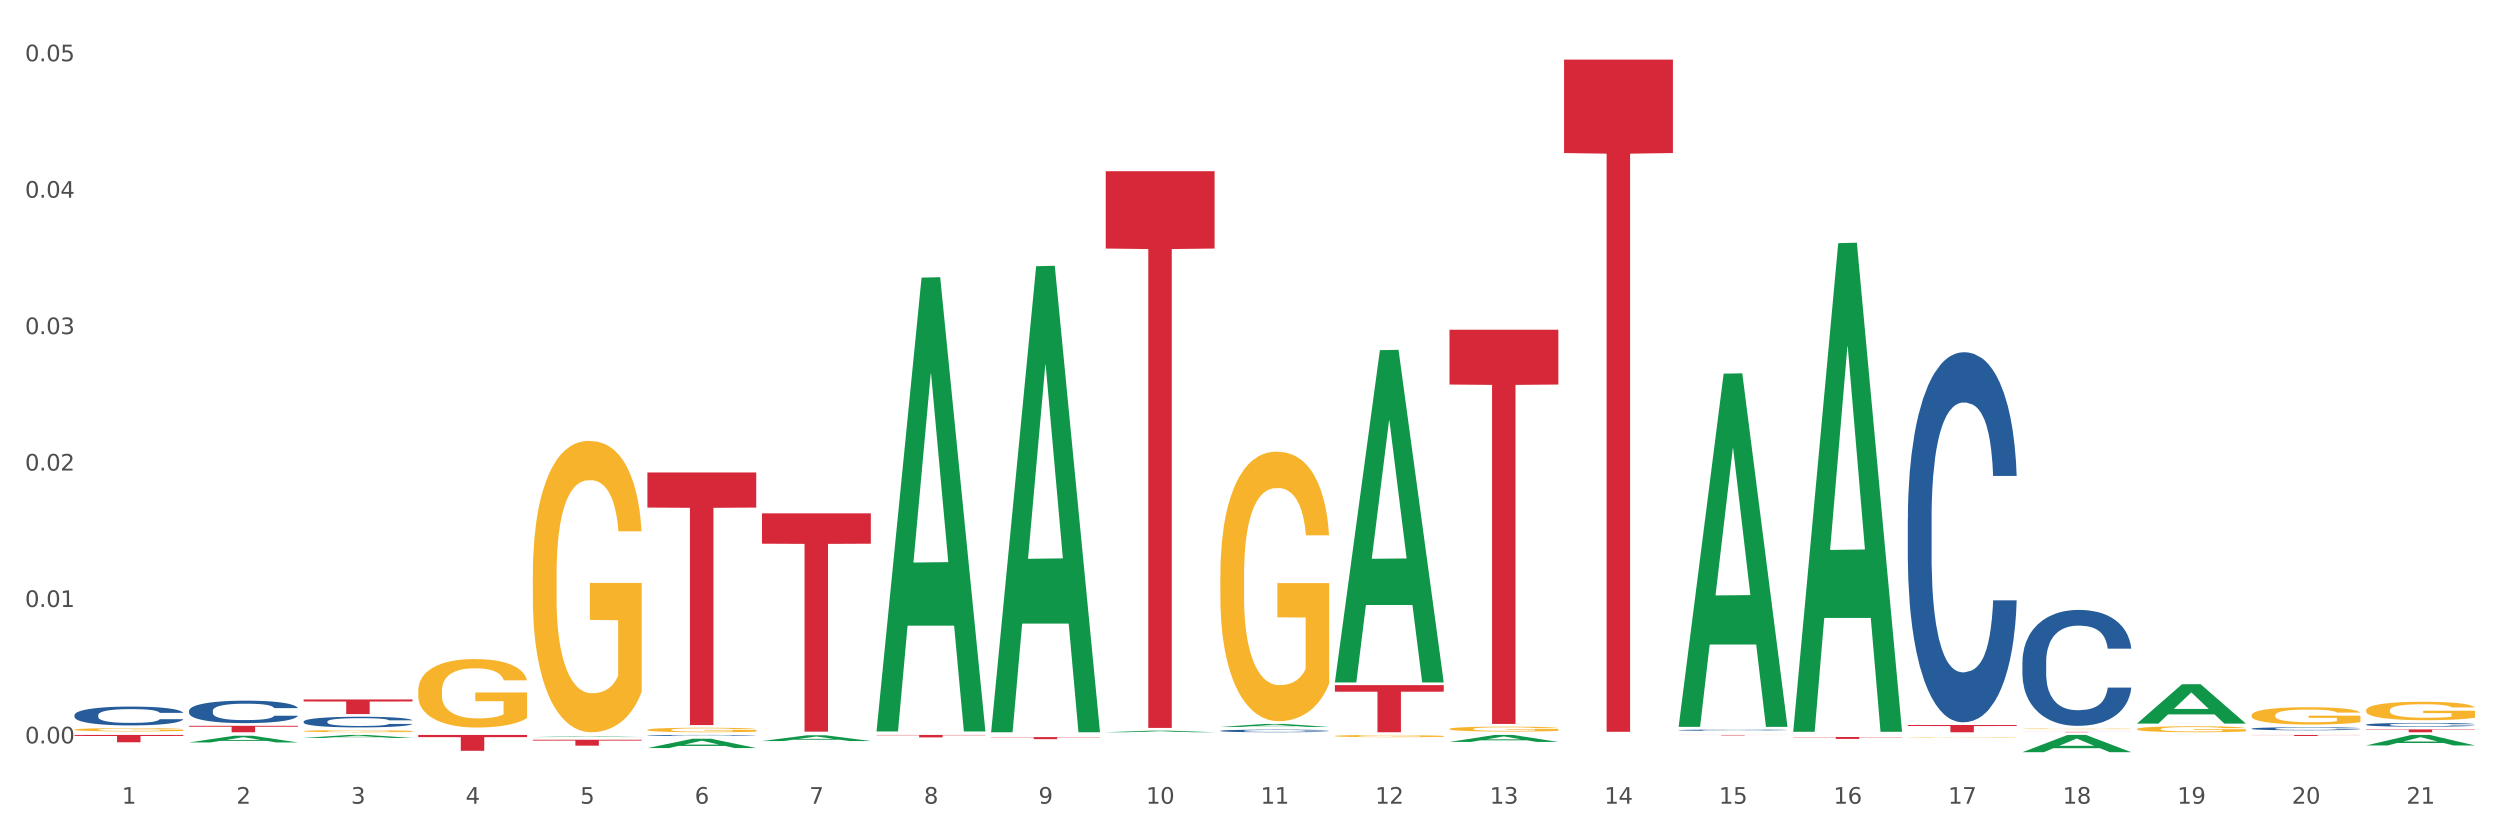 <?xml version="1.0" encoding="utf-8" standalone="no"?>
<!DOCTYPE svg PUBLIC "-//W3C//DTD SVG 1.1//EN"
  "http://www.w3.org/Graphics/SVG/1.1/DTD/svg11.dtd">
<svg xmlns:xlink="http://www.w3.org/1999/xlink" width="1080pt" height="360pt" viewBox="0 0 1080 360" xmlns="http://www.w3.org/2000/svg" version="1.1">
 <rect x="0" y="0" width="1080" height="360" fill="#333333" stroke="none"/>
 <defs>
  <style type="text/css">*{stroke-linejoin: round; stroke-linecap: butt}</style>
 </defs>
 <g id="figure_1">
  <g id="patch_1">
   <path d="M 0 360 
L 1080 360 
L 1080 0 
L 0 0 
z
" style="fill: #ffffff; stroke: #ffffff; stroke-linejoin: miter"/>
  </g>
  <g id="axes_1">
   <g id="matplotlib.axis_1">
    <g id="xtick_1">
     <g id="text_1">
      <!-- 1 -->
      <g style="fill: #4d4d4d" transform="translate(52.633 347.204) scale(0.096 -0.096)">
       <defs>
        <path id="DejaVuSans-31" d="M 794 531 
L 1825 531 
L 1825 4091 
L 703 3866 
L 703 4441 
L 1819 4666 
L 2450 4666 
L 2450 531 
L 3481 531 
L 3481 0 
L 794 0 
L 794 531 
z
" transform="scale(0.016)"/>
       </defs>
       <use xlink:href="#DejaVuSans-31"/>
      </g>
     </g>
    </g>
    <g id="xtick_2">
     <g id="text_2">
      <!-- 2 -->
      <g style="fill: #4d4d4d" transform="translate(102.133 347.204) scale(0.096 -0.096)">
       <defs>
        <path id="DejaVuSans-32" d="M 1228 531 
L 3431 531 
L 3431 0 
L 469 0 
L 469 531 
Q 828 903 1448 1529 
Q 2069 2156 2228 2338 
Q 2531 2678 2651 2914 
Q 2772 3150 2772 3378 
Q 2772 3750 2511 3984 
Q 2250 4219 1831 4219 
Q 1534 4219 1204 4116 
Q 875 4013 500 3803 
L 500 4441 
Q 881 4594 1212 4672 
Q 1544 4750 1819 4750 
Q 2544 4750 2975 4387 
Q 3406 4025 3406 3419 
Q 3406 3131 3298 2873 
Q 3191 2616 2906 2266 
Q 2828 2175 2409 1742 
Q 1991 1309 1228 531 
z
" transform="scale(0.016)"/>
       </defs>
       <use xlink:href="#DejaVuSans-32"/>
      </g>
     </g>
    </g>
    <g id="xtick_3">
     <g id="text_3">
      <!-- 3 -->
      <g style="fill: #4d4d4d" transform="translate(151.633 347.204) scale(0.096 -0.096)">
       <defs>
        <path id="DejaVuSans-33" d="M 2597 2516 
Q 3050 2419 3304 2112 
Q 3559 1806 3559 1356 
Q 3559 666 3084 287 
Q 2609 -91 1734 -91 
Q 1441 -91 1130 -33 
Q 819 25 488 141 
L 488 750 
Q 750 597 1062 519 
Q 1375 441 1716 441 
Q 2309 441 2620 675 
Q 2931 909 2931 1356 
Q 2931 1769 2642 2001 
Q 2353 2234 1838 2234 
L 1294 2234 
L 1294 2753 
L 1863 2753 
Q 2328 2753 2575 2939 
Q 2822 3125 2822 3475 
Q 2822 3834 2567 4026 
Q 2313 4219 1838 4219 
Q 1578 4219 1281 4162 
Q 984 4106 628 3988 
L 628 4550 
Q 988 4650 1302 4700 
Q 1616 4750 1894 4750 
Q 2613 4750 3031 4423 
Q 3450 4097 3450 3541 
Q 3450 3153 3228 2886 
Q 3006 2619 2597 2516 
z
" transform="scale(0.016)"/>
       </defs>
       <use xlink:href="#DejaVuSans-33"/>
      </g>
     </g>
    </g>
    <g id="xtick_4">
     <g id="text_4">
      <!-- 4 -->
      <g style="fill: #4d4d4d" transform="translate(201.133 347.204) scale(0.096 -0.096)">
       <defs>
        <path id="DejaVuSans-34" d="M 2419 4116 
L 825 1625 
L 2419 1625 
L 2419 4116 
z
M 2253 4666 
L 3047 4666 
L 3047 1625 
L 3713 1625 
L 3713 1100 
L 3047 1100 
L 3047 0 
L 2419 0 
L 2419 1100 
L 313 1100 
L 313 1709 
L 2253 4666 
z
" transform="scale(0.016)"/>
       </defs>
       <use xlink:href="#DejaVuSans-34"/>
      </g>
     </g>
    </g>
    <g id="xtick_5">
     <g id="text_5">
      <!-- 5 -->
      <g style="fill: #4d4d4d" transform="translate(250.633 347.204) scale(0.096 -0.096)">
       <defs>
        <path id="DejaVuSans-35" d="M 691 4666 
L 3169 4666 
L 3169 4134 
L 1269 4134 
L 1269 2991 
Q 1406 3038 1543 3061 
Q 1681 3084 1819 3084 
Q 2600 3084 3056 2656 
Q 3513 2228 3513 1497 
Q 3513 744 3044 326 
Q 2575 -91 1722 -91 
Q 1428 -91 1123 -41 
Q 819 9 494 109 
L 494 744 
Q 775 591 1075 516 
Q 1375 441 1709 441 
Q 2250 441 2565 725 
Q 2881 1009 2881 1497 
Q 2881 1984 2565 2268 
Q 2250 2553 1709 2553 
Q 1456 2553 1204 2497 
Q 953 2441 691 2322 
L 691 4666 
z
" transform="scale(0.016)"/>
       </defs>
       <use xlink:href="#DejaVuSans-35"/>
      </g>
     </g>
    </g>
    <g id="xtick_6">
     <g id="text_6">
      <!-- 6 -->
      <g style="fill: #4d4d4d" transform="translate(300.134 347.204) scale(0.096 -0.096)">
       <defs>
        <path id="DejaVuSans-36" d="M 2113 2584 
Q 1688 2584 1439 2293 
Q 1191 2003 1191 1497 
Q 1191 994 1439 701 
Q 1688 409 2113 409 
Q 2538 409 2786 701 
Q 3034 994 3034 1497 
Q 3034 2003 2786 2293 
Q 2538 2584 2113 2584 
z
M 3366 4563 
L 3366 3988 
Q 3128 4100 2886 4159 
Q 2644 4219 2406 4219 
Q 1781 4219 1451 3797 
Q 1122 3375 1075 2522 
Q 1259 2794 1537 2939 
Q 1816 3084 2150 3084 
Q 2853 3084 3261 2657 
Q 3669 2231 3669 1497 
Q 3669 778 3244 343 
Q 2819 -91 2113 -91 
Q 1303 -91 875 529 
Q 447 1150 447 2328 
Q 447 3434 972 4092 
Q 1497 4750 2381 4750 
Q 2619 4750 2861 4703 
Q 3103 4656 3366 4563 
z
" transform="scale(0.016)"/>
       </defs>
       <use xlink:href="#DejaVuSans-36"/>
      </g>
     </g>
    </g>
    <g id="xtick_7">
     <g id="text_7">
      <!-- 7 -->
      <g style="fill: #4d4d4d" transform="translate(349.634 347.204) scale(0.096 -0.096)">
       <defs>
        <path id="DejaVuSans-37" d="M 525 4666 
L 3525 4666 
L 3525 4397 
L 1831 0 
L 1172 0 
L 2766 4134 
L 525 4134 
L 525 4666 
z
" transform="scale(0.016)"/>
       </defs>
       <use xlink:href="#DejaVuSans-37"/>
      </g>
     </g>
    </g>
    <g id="xtick_8">
     <g id="text_8">
      <!-- 8 -->
      <g style="fill: #4d4d4d" transform="translate(399.134 347.204) scale(0.096 -0.096)">
       <defs>
        <path id="DejaVuSans-38" d="M 2034 2216 
Q 1584 2216 1326 1975 
Q 1069 1734 1069 1313 
Q 1069 891 1326 650 
Q 1584 409 2034 409 
Q 2484 409 2743 651 
Q 3003 894 3003 1313 
Q 3003 1734 2745 1975 
Q 2488 2216 2034 2216 
z
M 1403 2484 
Q 997 2584 770 2862 
Q 544 3141 544 3541 
Q 544 4100 942 4425 
Q 1341 4750 2034 4750 
Q 2731 4750 3128 4425 
Q 3525 4100 3525 3541 
Q 3525 3141 3298 2862 
Q 3072 2584 2669 2484 
Q 3125 2378 3379 2068 
Q 3634 1759 3634 1313 
Q 3634 634 3220 271 
Q 2806 -91 2034 -91 
Q 1263 -91 848 271 
Q 434 634 434 1313 
Q 434 1759 690 2068 
Q 947 2378 1403 2484 
z
M 1172 3481 
Q 1172 3119 1398 2916 
Q 1625 2713 2034 2713 
Q 2441 2713 2670 2916 
Q 2900 3119 2900 3481 
Q 2900 3844 2670 4047 
Q 2441 4250 2034 4250 
Q 1625 4250 1398 4047 
Q 1172 3844 1172 3481 
z
" transform="scale(0.016)"/>
       </defs>
       <use xlink:href="#DejaVuSans-38"/>
      </g>
     </g>
    </g>
    <g id="xtick_9">
     <g id="text_9">
      <!-- 9 -->
      <g style="fill: #4d4d4d" transform="translate(448.634 347.204) scale(0.096 -0.096)">
       <defs>
        <path id="DejaVuSans-39" d="M 703 97 
L 703 672 
Q 941 559 1184 500 
Q 1428 441 1663 441 
Q 2288 441 2617 861 
Q 2947 1281 2994 2138 
Q 2813 1869 2534 1725 
Q 2256 1581 1919 1581 
Q 1219 1581 811 2004 
Q 403 2428 403 3163 
Q 403 3881 828 4315 
Q 1253 4750 1959 4750 
Q 2769 4750 3195 4129 
Q 3622 3509 3622 2328 
Q 3622 1225 3098 567 
Q 2575 -91 1691 -91 
Q 1453 -91 1209 -44 
Q 966 3 703 97 
z
M 1959 2075 
Q 2384 2075 2632 2365 
Q 2881 2656 2881 3163 
Q 2881 3666 2632 3958 
Q 2384 4250 1959 4250 
Q 1534 4250 1286 3958 
Q 1038 3666 1038 3163 
Q 1038 2656 1286 2365 
Q 1534 2075 1959 2075 
z
" transform="scale(0.016)"/>
       </defs>
       <use xlink:href="#DejaVuSans-39"/>
      </g>
     </g>
    </g>
    <g id="xtick_10">
     <g id="text_10">
      <!-- 10 -->
      <g style="fill: #4d4d4d" transform="translate(495.079 347.204) scale(0.096 -0.096)">
       <defs>
        <path id="DejaVuSans-30" d="M 2034 4250 
Q 1547 4250 1301 3770 
Q 1056 3291 1056 2328 
Q 1056 1369 1301 889 
Q 1547 409 2034 409 
Q 2525 409 2770 889 
Q 3016 1369 3016 2328 
Q 3016 3291 2770 3770 
Q 2525 4250 2034 4250 
z
M 2034 4750 
Q 2819 4750 3233 4129 
Q 3647 3509 3647 2328 
Q 3647 1150 3233 529 
Q 2819 -91 2034 -91 
Q 1250 -91 836 529 
Q 422 1150 422 2328 
Q 422 3509 836 4129 
Q 1250 4750 2034 4750 
z
" transform="scale(0.016)"/>
       </defs>
       <use xlink:href="#DejaVuSans-31"/>
       <use xlink:href="#DejaVuSans-30" transform="translate(63.623 0)"/>
      </g>
     </g>
    </g>
    <g id="xtick_11">
     <g id="text_11">
      <!-- 11 -->
      <g style="fill: #4d4d4d" transform="translate(544.58 347.204) scale(0.096 -0.096)">
       <use xlink:href="#DejaVuSans-31"/>
       <use xlink:href="#DejaVuSans-31" transform="translate(63.623 0)"/>
      </g>
     </g>
    </g>
    <g id="xtick_12">
     <g id="text_12">
      <!-- 12 -->
      <g style="fill: #4d4d4d" transform="translate(594.08 347.204) scale(0.096 -0.096)">
       <use xlink:href="#DejaVuSans-31"/>
       <use xlink:href="#DejaVuSans-32" transform="translate(63.623 0)"/>
      </g>
     </g>
    </g>
    <g id="xtick_13">
     <g id="text_13">
      <!-- 13 -->
      <g style="fill: #4d4d4d" transform="translate(643.58 347.204) scale(0.096 -0.096)">
       <use xlink:href="#DejaVuSans-31"/>
       <use xlink:href="#DejaVuSans-33" transform="translate(63.623 0)"/>
      </g>
     </g>
    </g>
    <g id="xtick_14">
     <g id="text_14">
      <!-- 14 -->
      <g style="fill: #4d4d4d" transform="translate(693.08 347.204) scale(0.096 -0.096)">
       <use xlink:href="#DejaVuSans-31"/>
       <use xlink:href="#DejaVuSans-34" transform="translate(63.623 0)"/>
      </g>
     </g>
    </g>
    <g id="xtick_15">
     <g id="text_15">
      <!-- 15 -->
      <g style="fill: #4d4d4d" transform="translate(742.58 347.204) scale(0.096 -0.096)">
       <use xlink:href="#DejaVuSans-31"/>
       <use xlink:href="#DejaVuSans-35" transform="translate(63.623 0)"/>
      </g>
     </g>
    </g>
    <g id="xtick_16">
     <g id="text_16">
      <!-- 16 -->
      <g style="fill: #4d4d4d" transform="translate(792.08 347.204) scale(0.096 -0.096)">
       <use xlink:href="#DejaVuSans-31"/>
       <use xlink:href="#DejaVuSans-36" transform="translate(63.623 0)"/>
      </g>
     </g>
    </g>
    <g id="xtick_17">
     <g id="text_17">
      <!-- 17 -->
      <g style="fill: #4d4d4d" transform="translate(841.58 347.204) scale(0.096 -0.096)">
       <use xlink:href="#DejaVuSans-31"/>
       <use xlink:href="#DejaVuSans-37" transform="translate(63.623 0)"/>
      </g>
     </g>
    </g>
    <g id="xtick_18">
     <g id="text_18">
      <!-- 18 -->
      <g style="fill: #4d4d4d" transform="translate(891.08 347.204) scale(0.096 -0.096)">
       <use xlink:href="#DejaVuSans-31"/>
       <use xlink:href="#DejaVuSans-38" transform="translate(63.623 0)"/>
      </g>
     </g>
    </g>
    <g id="xtick_19">
     <g id="text_19">
      <!-- 19 -->
      <g style="fill: #4d4d4d" transform="translate(940.58 347.204) scale(0.096 -0.096)">
       <use xlink:href="#DejaVuSans-31"/>
       <use xlink:href="#DejaVuSans-39" transform="translate(63.623 0)"/>
      </g>
     </g>
    </g>
    <g id="xtick_20">
     <g id="text_20">
      <!-- 20 -->
      <g style="fill: #4d4d4d" transform="translate(990.08 347.204) scale(0.096 -0.096)">
       <use xlink:href="#DejaVuSans-32"/>
       <use xlink:href="#DejaVuSans-30" transform="translate(63.623 0)"/>
      </g>
     </g>
    </g>
    <g id="xtick_21">
     <g id="text_21">
      <!-- 21 -->
      <g style="fill: #4d4d4d" transform="translate(1039.58 347.204) scale(0.096 -0.096)">
       <use xlink:href="#DejaVuSans-32"/>
       <use xlink:href="#DejaVuSans-31" transform="translate(63.623 0)"/>
      </g>
     </g>
    </g>
    <g id="xtick_22"/>
    <g id="xtick_23"/>
    <g id="xtick_24"/>
    <g id="xtick_25"/>
    <g id="xtick_26"/>
    <g id="xtick_27"/>
    <g id="xtick_28"/>
    <g id="xtick_29"/>
    <g id="xtick_30"/>
    <g id="xtick_31"/>
    <g id="xtick_32"/>
    <g id="xtick_33"/>
    <g id="xtick_34"/>
    <g id="xtick_35"/>
    <g id="xtick_36"/>
    <g id="xtick_37"/>
    <g id="xtick_38"/>
    <g id="xtick_39"/>
    <g id="xtick_40"/>
    <g id="xtick_41"/>
   </g>
   <g id="matplotlib.axis_2">
    <g id="ytick_1">
     <g id="text_22">
      <!-- 0.00 -->
      <g style="fill: #4d4d4d" transform="translate(10.8 321.146) scale(0.096 -0.096)">
       <defs>
        <path id="DejaVuSans-2e" d="M 684 794 
L 1344 794 
L 1344 0 
L 684 0 
L 684 794 
z
" transform="scale(0.016)"/>
       </defs>
       <use xlink:href="#DejaVuSans-30"/>
       <use xlink:href="#DejaVuSans-2e" transform="translate(63.623 0)"/>
       <use xlink:href="#DejaVuSans-30" transform="translate(95.41 0)"/>
       <use xlink:href="#DejaVuSans-30" transform="translate(159.033 0)"/>
      </g>
     </g>
    </g>
    <g id="ytick_2">
     <g id="text_23">
      <!-- 0.01 -->
      <g style="fill: #4d4d4d" transform="translate(10.8 262.211) scale(0.096 -0.096)">
       <use xlink:href="#DejaVuSans-30"/>
       <use xlink:href="#DejaVuSans-2e" transform="translate(63.623 0)"/>
       <use xlink:href="#DejaVuSans-30" transform="translate(95.41 0)"/>
       <use xlink:href="#DejaVuSans-31" transform="translate(159.033 0)"/>
      </g>
     </g>
    </g>
    <g id="ytick_3">
     <g id="text_24">
      <!-- 0.02 -->
      <g style="fill: #4d4d4d" transform="translate(10.8 203.276) scale(0.096 -0.096)">
       <use xlink:href="#DejaVuSans-30"/>
       <use xlink:href="#DejaVuSans-2e" transform="translate(63.623 0)"/>
       <use xlink:href="#DejaVuSans-30" transform="translate(95.41 0)"/>
       <use xlink:href="#DejaVuSans-32" transform="translate(159.033 0)"/>
      </g>
     </g>
    </g>
    <g id="ytick_4">
     <g id="text_25">
      <!-- 0.03 -->
      <g style="fill: #4d4d4d" transform="translate(10.8 144.342) scale(0.096 -0.096)">
       <use xlink:href="#DejaVuSans-30"/>
       <use xlink:href="#DejaVuSans-2e" transform="translate(63.623 0)"/>
       <use xlink:href="#DejaVuSans-30" transform="translate(95.41 0)"/>
       <use xlink:href="#DejaVuSans-33" transform="translate(159.033 0)"/>
      </g>
     </g>
    </g>
    <g id="ytick_5">
     <g id="text_26">
      <!-- 0.04 -->
      <g style="fill: #4d4d4d" transform="translate(10.8 85.407) scale(0.096 -0.096)">
       <use xlink:href="#DejaVuSans-30"/>
       <use xlink:href="#DejaVuSans-2e" transform="translate(63.623 0)"/>
       <use xlink:href="#DejaVuSans-30" transform="translate(95.41 0)"/>
       <use xlink:href="#DejaVuSans-34" transform="translate(159.033 0)"/>
      </g>
     </g>
    </g>
    <g id="ytick_6">
     <g id="text_27">
      <!-- 0.05 -->
      <g style="fill: #4d4d4d" transform="translate(10.8 26.472) scale(0.096 -0.096)">
       <use xlink:href="#DejaVuSans-30"/>
       <use xlink:href="#DejaVuSans-2e" transform="translate(63.623 0)"/>
       <use xlink:href="#DejaVuSans-30" transform="translate(95.41 0)"/>
       <use xlink:href="#DejaVuSans-35" transform="translate(159.033 0)"/>
      </g>
     </g>
    </g>
    <g id="ytick_7"/>
    <g id="ytick_8"/>
    <g id="ytick_9"/>
    <g id="ytick_10"/>
    <g id="ytick_11"/>
   </g>
   <g id="PolyCollection_1">
    <path d="M 81.675 320.733 
L 81.723 320.731 
L 101.115 317.843 
L 109.163 317.84 
L 128.7 320.739 
L 119.392 320.739 
L 115.174 320.064 
L 95.152 320.064 
L 95.007 320.075 
L 90.935 320.739 
L 81.675 320.739 
L 81.675 320.733 
L 97.673 319.661 
L 112.653 319.658 
L 105.236 318.458 
L 105.139 318.453 
L 105.042 318.461 
L 97.625 319.658 
L 97.673 319.661 
L 81.675 320.733 
z
" clip-path="url(#pb7a864c500)" style="fill: #109648"/>
    <path d="M 131.175 318.772 
L 131.223 318.771 
L 150.615 317.5 
L 158.663 317.499 
L 178.2 318.774 
L 168.892 318.774 
L 164.674 318.477 
L 144.652 318.477 
L 144.507 318.482 
L 140.435 318.774 
L 131.175 318.774 
L 131.175 318.772 
L 147.173 318.3 
L 162.153 318.299 
L 154.736 317.771 
L 154.639 317.768 
L 154.542 317.772 
L 147.125 318.299 
L 147.173 318.3 
L 131.175 318.772 
z
" clip-path="url(#pb7a864c500)" style="fill: #109648"/>
    <path d="M 329.175 221.769 
L 376.2 221.769 
L 376.2 234.876 
L 357.702 234.965 
L 357.702 316.086 
L 347.562 316.086 
L 347.562 234.965 
L 329.175 234.876 
L 329.175 221.858 
L 329.175 221.769 
z
" clip-path="url(#pb7a864c500)" style="fill: #d62839"/>
    <path d="M 378.675 317.499 
L 425.7 317.499 
L 425.7 317.644 
L 407.202 317.645 
L 407.202 318.544 
L 397.062 318.544 
L 397.062 317.645 
L 378.675 317.644 
L 378.675 317.5 
L 378.675 317.499 
z
" clip-path="url(#pb7a864c500)" style="fill: #d62839"/>
    <path d="M 428.175 318.423 
L 475.2 318.423 
L 475.2 318.547 
L 456.702 318.548 
L 456.702 319.314 
L 446.562 319.314 
L 446.562 318.548 
L 428.175 318.547 
L 428.175 318.424 
L 428.175 318.423 
z
" clip-path="url(#pb7a864c500)" style="fill: #d62839"/>
    <path d="M 477.675 73.944 
L 524.7 73.944 
L 524.7 107.369 
L 506.202 107.595 
L 506.202 314.47 
L 496.062 314.47 
L 496.062 107.595 
L 477.675 107.369 
L 477.675 74.17 
L 477.675 73.944 
z
" clip-path="url(#pb7a864c500)" style="fill: #d62839"/>
    <path d="M 576.675 295.985 
L 623.7 295.985 
L 623.7 298.812 
L 605.202 298.831 
L 605.202 316.332 
L 595.062 316.332 
L 595.062 298.831 
L 576.675 298.812 
L 576.675 296.004 
L 576.675 295.985 
z
" clip-path="url(#pb7a864c500)" style="fill: #d62839"/>
    <path d="M 626.175 142.451 
L 673.2 142.451 
L 673.2 166.116 
L 654.702 166.276 
L 654.702 312.744 
L 644.562 312.744 
L 644.562 166.276 
L 626.175 166.116 
L 626.175 142.611 
L 626.175 142.451 
z
" clip-path="url(#pb7a864c500)" style="fill: #d62839"/>
    <path d="M 675.675 25.759 
L 722.7 25.759 
L 722.7 66.113 
L 704.202 66.386 
L 704.202 316.142 
L 694.062 316.142 
L 694.062 66.386 
L 675.675 66.113 
L 675.675 26.032 
L 675.675 25.759 
z
" clip-path="url(#pb7a864c500)" style="fill: #d62839"/>
    <path d="M 131.175 302.172 
L 178.2 302.172 
L 178.2 303.046 
L 159.702 303.052 
L 159.702 308.464 
L 149.562 308.464 
L 149.562 303.052 
L 131.175 303.046 
L 131.175 302.178 
L 131.175 302.172 
z
" clip-path="url(#pb7a864c500)" style="fill: #d62839"/>
    <path d="M 32.175 317.499 
L 79.2 317.499 
L 79.2 317.937 
L 60.702 317.94 
L 60.702 320.654 
L 50.562 320.654 
L 50.562 317.94 
L 32.175 317.937 
L 32.175 317.502 
L 32.175 317.499 
z
" clip-path="url(#pb7a864c500)" style="fill: #d62839"/>
    <path d="M 81.675 313.556 
L 128.7 313.556 
L 128.7 313.942 
L 110.202 313.944 
L 110.202 316.332 
L 100.062 316.332 
L 100.062 313.944 
L 81.675 313.942 
L 81.675 313.558 
L 81.675 313.556 
z
" clip-path="url(#pb7a864c500)" style="fill: #d62839"/>
    <path d="M 180.675 317.499 
L 227.7 317.499 
L 227.7 318.451 
L 209.202 318.457 
L 209.202 324.351 
L 199.062 324.351 
L 199.062 318.457 
L 180.675 318.451 
L 180.675 317.505 
L 180.675 317.499 
z
" clip-path="url(#pb7a864c500)" style="fill: #d62839"/>
    <path d="M 725.175 317.499 
L 772.2 317.499 
L 772.2 317.527 
L 753.702 317.527 
L 753.702 317.701 
L 743.562 317.701 
L 743.562 317.527 
L 725.175 317.527 
L 725.175 317.499 
L 725.175 317.499 
z
" clip-path="url(#pb7a864c500)" style="fill: #d62839"/>
    <path d="M 873.675 316.169 
L 920.7 316.169 
L 920.7 316.192 
L 902.202 316.192 
L 902.202 316.332 
L 892.062 316.332 
L 892.062 316.192 
L 873.675 316.192 
L 873.675 316.169 
L 873.675 316.169 
z
" clip-path="url(#pb7a864c500)" style="fill: #d62839"/>
    <path d="M 972.675 317.499 
L 1019.7 317.499 
L 1019.7 317.563 
L 1001.202 317.563 
L 1001.202 317.958 
L 991.062 317.958 
L 991.062 317.563 
L 972.675 317.563 
L 972.675 317.499 
L 972.675 317.499 
z
" clip-path="url(#pb7a864c500)" style="fill: #d62839"/>
    <path d="M 230.175 319.572 
L 277.2 319.572 
L 277.2 319.926 
L 258.702 319.928 
L 258.702 322.121 
L 248.562 322.121 
L 248.562 319.928 
L 230.175 319.926 
L 230.175 319.574 
L 230.175 319.572 
z
" clip-path="url(#pb7a864c500)" style="fill: #d62839"/>
    <path d="M 279.675 204.112 
L 326.7 204.112 
L 326.7 219.274 
L 308.202 219.376 
L 308.202 313.219 
L 298.062 313.219 
L 298.062 219.376 
L 279.675 219.274 
L 279.675 204.214 
L 279.675 204.112 
z
" clip-path="url(#pb7a864c500)" style="fill: #d62839"/>
    <path d="M 1022.175 315.1 
L 1069.2 315.1 
L 1069.2 315.271 
L 1050.702 315.272 
L 1050.702 316.332 
L 1040.562 316.332 
L 1040.562 315.272 
L 1022.175 315.271 
L 1022.175 315.101 
L 1022.175 315.1 
z
" clip-path="url(#pb7a864c500)" style="fill: #d62839"/>
    <path d="M 774.675 318.393 
L 821.7 318.393 
L 821.7 318.508 
L 803.202 318.509 
L 803.202 319.222 
L 793.062 319.222 
L 793.062 318.509 
L 774.675 318.508 
L 774.675 318.394 
L 774.675 318.393 
z
" clip-path="url(#pb7a864c500)" style="fill: #d62839"/>
    <path d="M 824.175 313.212 
L 871.2 313.212 
L 871.2 313.645 
L 852.702 313.648 
L 852.702 316.332 
L 842.562 316.332 
L 842.562 313.648 
L 824.175 313.645 
L 824.175 313.215 
L 824.175 313.212 
z
" clip-path="url(#pb7a864c500)" style="fill: #d62839"/>
    <path d="M 923.175 312.553 
L 923.223 312.537 
L 942.615 295.593 
L 950.663 295.577 
L 970.2 312.585 
L 960.892 312.585 
L 956.674 308.624 
L 936.652 308.624 
L 936.507 308.688 
L 932.435 312.585 
L 923.175 312.585 
L 923.175 312.553 
L 939.173 306.261 
L 954.153 306.245 
L 946.736 299.202 
L 946.639 299.17 
L 946.542 299.218 
L 939.125 306.245 
L 939.173 306.261 
L 923.175 312.553 
z
" clip-path="url(#pb7a864c500)" style="fill: #109648"/>
    <path d="M 1022.175 313.034 
L 1022.231 313.032 
L 1022.231 312.991 
L 1022.397 312.934 
L 1023.009 312.83 
L 1023.787 312.751 
L 1025.121 312.658 
L 1025.844 312.619 
L 1026.789 312.576 
L 1028.734 312.506 
L 1030.957 312.447 
L 1032.514 312.414 
L 1033.681 312.393 
L 1036.294 312.356 
L 1037.794 312.339 
L 1039.351 312.326 
L 1040.685 312.317 
L 1042.908 312.306 
L 1044.687 312.302 
L 1046.744 312.3 
L 1048.467 312.302 
L 1050.746 312.308 
L 1054.081 312.326 
L 1055.359 312.336 
L 1057.082 312.354 
L 1058.861 312.378 
L 1060.306 312.402 
L 1061.974 312.436 
L 1063.697 312.481 
L 1065.365 312.537 
L 1066.532 312.59 
L 1067.477 312.645 
L 1068.311 312.712 
L 1068.922 312.785 
L 1069.2 312.846 
L 1059.028 312.846 
L 1058.75 312.791 
L 1058.194 312.731 
L 1057.638 312.691 
L 1057.027 312.658 
L 1056.082 312.621 
L 1055.248 312.597 
L 1053.859 312.569 
L 1052.58 312.551 
L 1051.524 312.54 
L 1050.245 312.532 
L 1047.522 312.523 
L 1045.576 312.523 
L 1044.353 312.526 
L 1042.853 312.533 
L 1041.574 312.543 
L 1040.073 312.561 
L 1038.906 312.581 
L 1037.739 312.606 
L 1037.072 312.624 
L 1036.071 312.657 
L 1035.404 312.684 
L 1034.515 312.73 
L 1034.015 312.763 
L 1033.125 312.848 
L 1032.736 312.91 
L 1032.569 312.953 
L 1032.458 313.001 
L 1032.458 313.234 
L 1032.792 313.338 
L 1033.07 313.383 
L 1033.514 313.433 
L 1034.348 313.499 
L 1035.571 313.563 
L 1036.849 313.609 
L 1037.906 313.638 
L 1038.906 313.658 
L 1039.907 313.675 
L 1041.13 313.69 
L 1042.13 313.699 
L 1043.631 313.708 
L 1045.41 313.712 
L 1046.799 313.712 
L 1049.634 313.705 
L 1050.912 313.697 
L 1052.135 313.687 
L 1053.469 313.67 
L 1054.526 313.652 
L 1055.137 313.639 
L 1056.138 313.611 
L 1056.916 313.581 
L 1057.583 313.547 
L 1058.027 313.517 
L 1058.528 313.472 
L 1058.917 313.421 
L 1059.028 313.395 
L 1069.2 313.395 
L 1068.978 313.448 
L 1068.589 313.5 
L 1067.81 313.57 
L 1067.199 313.611 
L 1066.254 313.66 
L 1065.253 313.702 
L 1063.864 313.748 
L 1062.585 313.782 
L 1061.251 313.812 
L 1059.806 313.839 
L 1057.194 313.876 
L 1056.249 313.886 
L 1054.248 313.904 
L 1052.691 313.915 
L 1050.412 313.925 
L 1048.078 313.931 
L 1045.632 313.933 
L 1043.464 313.93 
L 1041.074 313.921 
L 1039.573 313.912 
L 1037.906 313.898 
L 1035.96 313.878 
L 1034.126 313.852 
L 1032.403 313.822 
L 1030.791 313.788 
L 1029.29 313.749 
L 1027.344 313.685 
L 1025.899 313.623 
L 1024.843 313.564 
L 1024.12 313.515 
L 1023.398 313.453 
L 1023.009 313.409 
L 1022.397 313.305 
L 1022.175 313.208 
L 1022.175 313.034 
z
" clip-path="url(#pb7a864c500)" style="fill: #255c99"/>
    <path d="M 972.675 314.764 
L 972.731 314.763 
L 972.731 314.729 
L 972.897 314.683 
L 973.509 314.599 
L 974.287 314.535 
L 975.621 314.46 
L 976.344 314.429 
L 977.289 314.394 
L 979.234 314.337 
L 981.457 314.289 
L 983.014 314.262 
L 984.181 314.245 
L 986.794 314.215 
L 988.294 314.202 
L 989.851 314.191 
L 991.185 314.184 
L 993.408 314.175 
L 995.187 314.172 
L 997.244 314.17 
L 998.967 314.172 
L 1001.246 314.177 
L 1004.581 314.191 
L 1005.859 314.199 
L 1007.582 314.214 
L 1009.361 314.233 
L 1010.806 314.253 
L 1012.474 314.28 
L 1014.197 314.316 
L 1015.865 314.362 
L 1017.032 314.405 
L 1017.977 314.449 
L 1018.811 314.504 
L 1019.422 314.563 
L 1019.7 314.612 
L 1009.528 314.612 
L 1009.25 314.567 
L 1008.694 314.519 
L 1008.138 314.487 
L 1007.527 314.46 
L 1006.582 314.43 
L 1005.748 314.411 
L 1004.359 314.388 
L 1003.08 314.373 
L 1002.024 314.365 
L 1000.745 314.358 
L 998.022 314.35 
L 996.076 314.35 
L 994.853 314.353 
L 993.353 314.359 
L 992.074 314.367 
L 990.573 314.382 
L 989.406 314.397 
L 988.239 314.418 
L 987.572 314.432 
L 986.571 314.459 
L 985.904 314.481 
L 985.015 314.518 
L 984.515 314.545 
L 983.625 314.613 
L 983.236 314.664 
L 983.069 314.699 
L 982.958 314.738 
L 982.958 314.926 
L 983.292 315.01 
L 983.57 315.046 
L 984.014 315.088 
L 984.848 315.141 
L 986.071 315.193 
L 987.349 315.23 
L 988.406 315.253 
L 989.406 315.27 
L 990.407 315.283 
L 991.63 315.295 
L 992.63 315.302 
L 994.131 315.31 
L 995.91 315.313 
L 997.299 315.313 
L 1000.134 315.307 
L 1001.413 315.301 
L 1002.635 315.293 
L 1003.969 315.279 
L 1005.026 315.265 
L 1005.637 315.254 
L 1006.638 315.231 
L 1007.416 315.207 
L 1008.083 315.179 
L 1008.527 315.155 
L 1009.028 315.119 
L 1009.417 315.078 
L 1009.528 315.056 
L 1019.7 315.056 
L 1019.478 315.1 
L 1019.089 315.142 
L 1018.31 315.199 
L 1017.699 315.231 
L 1016.754 315.271 
L 1015.753 315.305 
L 1014.364 315.342 
L 1013.085 315.37 
L 1011.751 315.394 
L 1010.306 315.416 
L 1007.694 315.446 
L 1006.749 315.454 
L 1004.748 315.469 
L 1003.191 315.477 
L 1000.912 315.486 
L 998.578 315.491 
L 996.132 315.492 
L 993.964 315.489 
L 991.574 315.482 
L 990.073 315.475 
L 988.406 315.464 
L 986.46 315.447 
L 984.626 315.427 
L 982.903 315.402 
L 981.291 315.375 
L 979.79 315.343 
L 977.844 315.291 
L 976.399 315.241 
L 975.343 315.194 
L 974.62 315.154 
L 973.898 315.103 
L 973.509 315.068 
L 972.897 314.984 
L 972.675 314.905 
L 972.675 314.764 
z
" clip-path="url(#pb7a864c500)" style="fill: #255c99"/>
    <path d="M 824.175 223.995 
L 824.231 223.849 
L 824.231 219.76 
L 824.397 214.212 
L 825.009 203.99 
L 825.787 196.251 
L 827.121 187.198 
L 827.844 183.402 
L 828.789 179.167 
L 830.734 172.304 
L 832.957 166.463 
L 834.514 163.251 
L 835.681 161.207 
L 838.294 157.556 
L 839.794 155.95 
L 841.351 154.636 
L 842.685 153.76 
L 844.908 152.737 
L 846.687 152.299 
L 848.744 152.153 
L 850.467 152.299 
L 852.746 152.883 
L 856.081 154.636 
L 857.359 155.658 
L 859.082 157.41 
L 860.861 159.746 
L 862.306 162.083 
L 863.974 165.441 
L 865.697 169.822 
L 867.365 175.37 
L 868.532 180.481 
L 869.477 185.884 
L 870.311 192.455 
L 870.922 199.61 
L 871.2 205.597 
L 861.028 205.597 
L 860.75 200.194 
L 860.194 194.353 
L 859.638 190.41 
L 859.027 187.198 
L 858.082 183.548 
L 857.248 181.211 
L 855.859 178.437 
L 854.58 176.685 
L 853.524 175.663 
L 852.245 174.786 
L 849.522 173.91 
L 847.576 173.91 
L 846.353 174.202 
L 844.853 174.932 
L 843.574 175.955 
L 842.073 177.707 
L 840.906 179.605 
L 839.739 182.087 
L 839.072 183.84 
L 838.071 187.052 
L 837.404 189.68 
L 836.515 194.207 
L 836.015 197.419 
L 835.125 205.743 
L 834.736 211.875 
L 834.569 216.11 
L 834.458 220.783 
L 834.458 243.562 
L 834.792 253.783 
L 835.07 258.164 
L 835.514 263.128 
L 836.348 269.553 
L 837.571 275.832 
L 838.849 280.359 
L 839.906 283.133 
L 840.906 285.177 
L 841.907 286.783 
L 843.13 288.244 
L 844.13 289.12 
L 845.631 289.996 
L 847.41 290.434 
L 848.799 290.434 
L 851.634 289.704 
L 852.913 288.974 
L 854.135 287.952 
L 855.469 286.345 
L 856.526 284.593 
L 857.137 283.279 
L 858.138 280.505 
L 858.916 277.584 
L 859.583 274.226 
L 860.027 271.305 
L 860.528 266.925 
L 860.917 261.96 
L 861.028 259.332 
L 871.2 259.332 
L 870.978 264.588 
L 870.589 269.699 
L 869.81 276.562 
L 869.199 280.505 
L 868.254 285.323 
L 867.253 289.412 
L 865.864 293.938 
L 864.585 297.297 
L 863.251 300.217 
L 861.806 302.846 
L 859.194 306.496 
L 858.249 307.518 
L 856.248 309.27 
L 854.691 310.293 
L 852.412 311.315 
L 850.078 311.899 
L 847.632 312.045 
L 845.464 311.753 
L 843.074 310.877 
L 841.573 310.001 
L 839.906 308.686 
L 837.96 306.642 
L 836.126 304.16 
L 834.403 301.239 
L 832.791 297.881 
L 831.29 294.084 
L 829.344 287.806 
L 827.899 281.673 
L 826.843 275.978 
L 826.12 271.159 
L 825.398 265.027 
L 825.009 260.792 
L 824.397 250.571 
L 824.175 241.079 
L 824.175 223.995 
z
" clip-path="url(#pb7a864c500)" style="fill: #255c99"/>
    <path d="M 873.675 285.985 
L 873.731 285.939 
L 873.731 284.659 
L 873.897 282.92 
L 874.509 279.718 
L 875.287 277.293 
L 876.621 274.457 
L 877.344 273.268 
L 878.289 271.941 
L 880.234 269.791 
L 882.457 267.961 
L 884.014 266.955 
L 885.181 266.314 
L 887.794 265.171 
L 889.294 264.667 
L 890.851 264.256 
L 892.185 263.981 
L 894.408 263.661 
L 896.187 263.524 
L 898.244 263.478 
L 899.967 263.524 
L 902.246 263.707 
L 905.581 264.256 
L 906.859 264.576 
L 908.582 265.125 
L 910.361 265.857 
L 911.806 266.589 
L 913.474 267.641 
L 915.197 269.013 
L 916.865 270.752 
L 918.032 272.353 
L 918.977 274.045 
L 919.811 276.104 
L 920.422 278.346 
L 920.7 280.221 
L 910.528 280.221 
L 910.25 278.529 
L 909.694 276.699 
L 909.138 275.464 
L 908.527 274.457 
L 907.582 273.313 
L 906.748 272.582 
L 905.359 271.712 
L 904.08 271.163 
L 903.024 270.843 
L 901.745 270.569 
L 899.022 270.294 
L 897.076 270.294 
L 895.853 270.386 
L 894.353 270.614 
L 893.074 270.935 
L 891.573 271.484 
L 890.406 272.078 
L 889.239 272.856 
L 888.572 273.405 
L 887.571 274.411 
L 886.904 275.235 
L 886.015 276.653 
L 885.515 277.659 
L 884.625 280.267 
L 884.236 282.188 
L 884.069 283.515 
L 883.958 284.979 
L 883.958 292.115 
L 884.292 295.317 
L 884.57 296.69 
L 885.014 298.245 
L 885.848 300.258 
L 887.071 302.225 
L 888.349 303.643 
L 889.406 304.512 
L 890.406 305.153 
L 891.407 305.656 
L 892.63 306.114 
L 893.63 306.388 
L 895.131 306.663 
L 896.91 306.8 
L 898.299 306.8 
L 901.134 306.571 
L 902.413 306.342 
L 903.635 306.022 
L 904.969 305.519 
L 906.026 304.97 
L 906.637 304.558 
L 907.638 303.689 
L 908.416 302.774 
L 909.083 301.722 
L 909.527 300.807 
L 910.028 299.435 
L 910.417 297.879 
L 910.528 297.056 
L 920.7 297.056 
L 920.478 298.703 
L 920.089 300.304 
L 919.31 302.454 
L 918.699 303.689 
L 917.754 305.199 
L 916.753 306.48 
L 915.364 307.898 
L 914.085 308.95 
L 912.751 309.865 
L 911.306 310.688 
L 908.694 311.832 
L 907.749 312.152 
L 905.748 312.701 
L 904.191 313.021 
L 901.912 313.341 
L 899.578 313.524 
L 897.132 313.57 
L 894.964 313.479 
L 892.574 313.204 
L 891.073 312.93 
L 889.406 312.518 
L 887.46 311.878 
L 885.626 311.1 
L 883.903 310.185 
L 882.291 309.133 
L 880.79 307.943 
L 878.844 305.976 
L 877.399 304.055 
L 876.343 302.271 
L 875.62 300.761 
L 874.898 298.84 
L 874.509 297.513 
L 873.897 294.311 
L 873.675 291.338 
L 873.675 285.985 
z
" clip-path="url(#pb7a864c500)" style="fill: #255c99"/>
    <path d="M 725.175 315.418 
L 725.231 315.418 
L 725.231 315.404 
L 725.397 315.386 
L 726.009 315.353 
L 726.787 315.327 
L 728.121 315.298 
L 728.844 315.285 
L 729.789 315.272 
L 731.734 315.249 
L 733.957 315.23 
L 735.514 315.22 
L 736.681 315.213 
L 739.294 315.201 
L 740.794 315.196 
L 742.351 315.191 
L 743.685 315.189 
L 745.908 315.185 
L 747.687 315.184 
L 749.744 315.183 
L 751.467 315.184 
L 753.746 315.186 
L 757.081 315.191 
L 758.359 315.195 
L 760.082 315.201 
L 761.861 315.208 
L 763.306 315.216 
L 764.974 315.227 
L 766.697 315.241 
L 768.365 315.259 
L 769.532 315.276 
L 770.477 315.294 
L 771.311 315.315 
L 771.922 315.338 
L 772.2 315.358 
L 762.028 315.358 
L 761.75 315.34 
L 761.194 315.321 
L 760.638 315.308 
L 760.027 315.298 
L 759.082 315.286 
L 758.248 315.278 
L 756.859 315.269 
L 755.58 315.264 
L 754.524 315.26 
L 753.245 315.257 
L 750.522 315.254 
L 748.576 315.254 
L 747.353 315.255 
L 745.853 315.258 
L 744.574 315.261 
L 743.073 315.267 
L 741.906 315.273 
L 740.739 315.281 
L 740.072 315.287 
L 739.071 315.297 
L 738.404 315.306 
L 737.515 315.321 
L 737.015 315.331 
L 736.125 315.358 
L 735.736 315.378 
L 735.569 315.392 
L 735.458 315.408 
L 735.458 315.482 
L 735.792 315.515 
L 736.07 315.53 
L 736.514 315.546 
L 737.348 315.567 
L 738.571 315.587 
L 739.849 315.602 
L 740.906 315.611 
L 741.906 315.618 
L 742.907 315.623 
L 744.13 315.628 
L 745.13 315.631 
L 746.631 315.634 
L 748.41 315.635 
L 749.799 315.635 
L 752.634 315.633 
L 753.913 315.63 
L 755.135 315.627 
L 756.469 315.622 
L 757.526 315.616 
L 758.137 315.612 
L 759.138 315.603 
L 759.916 315.593 
L 760.583 315.582 
L 761.027 315.573 
L 761.528 315.558 
L 761.917 315.542 
L 762.028 315.534 
L 772.2 315.534 
L 771.978 315.551 
L 771.589 315.567 
L 770.81 315.59 
L 770.199 315.603 
L 769.254 315.618 
L 768.253 315.632 
L 766.864 315.647 
L 765.585 315.658 
L 764.251 315.667 
L 762.806 315.676 
L 760.194 315.688 
L 759.249 315.691 
L 757.248 315.697 
L 755.691 315.7 
L 753.412 315.703 
L 751.078 315.705 
L 748.632 315.706 
L 746.464 315.705 
L 744.074 315.702 
L 742.573 315.699 
L 740.906 315.695 
L 738.96 315.688 
L 737.126 315.68 
L 735.403 315.67 
L 733.791 315.66 
L 732.29 315.647 
L 730.344 315.627 
L 728.899 315.607 
L 727.843 315.588 
L 727.12 315.572 
L 726.398 315.552 
L 726.009 315.538 
L 725.397 315.505 
L 725.175 315.474 
L 725.175 315.418 
z
" clip-path="url(#pb7a864c500)" style="fill: #255c99"/>
    <path d="M 32.175 315.203 
L 32.231 315.202 
L 32.231 315.155 
L 32.342 315.115 
L 32.897 315.019 
L 33.73 314.939 
L 34.34 314.896 
L 34.951 314.861 
L 35.673 314.826 
L 36.561 314.79 
L 38.171 314.737 
L 39.17 314.71 
L 40.392 314.682 
L 42.613 314.641 
L 44.223 314.617 
L 45.888 314.598 
L 48.609 314.575 
L 50.385 314.565 
L 52.273 314.557 
L 54.549 314.552 
L 56.27 314.55 
L 60.046 314.554 
L 63.266 314.566 
L 64.82 314.575 
L 66.819 314.59 
L 67.874 314.601 
L 69.595 314.621 
L 71.372 314.648 
L 72.593 314.672 
L 74.425 314.715 
L 75.813 314.759 
L 77.09 314.814 
L 77.756 314.851 
L 78.256 314.886 
L 78.7 314.926 
L 79.144 314.989 
L 69.151 314.989 
L 68.762 314.944 
L 68.152 314.901 
L 67.263 314.86 
L 66.486 314.834 
L 65.154 314.802 
L 63.932 314.781 
L 62.655 314.766 
L 61.101 314.753 
L 59.879 314.746 
L 58.158 314.741 
L 54.771 314.743 
L 52.495 314.753 
L 50.941 314.766 
L 49.941 314.777 
L 49.053 314.79 
L 48.054 314.808 
L 46.888 314.835 
L 46.055 314.86 
L 45.222 314.891 
L 44.556 314.922 
L 43.945 314.958 
L 43.445 314.997 
L 43.057 315.037 
L 42.724 315.086 
L 42.446 315.167 
L 42.446 315.344 
L 42.557 315.384 
L 42.835 315.436 
L 43.168 315.476 
L 43.723 315.524 
L 44.223 315.556 
L 45.167 315.603 
L 46.221 315.641 
L 47.054 315.666 
L 47.887 315.687 
L 49.331 315.715 
L 50.941 315.738 
L 52.329 315.752 
L 54.216 315.765 
L 55.493 315.77 
L 56.604 315.773 
L 59.324 315.773 
L 61.267 315.769 
L 63.432 315.76 
L 65.098 315.749 
L 66.486 315.734 
L 68.041 315.711 
L 69.04 315.689 
L 69.04 315.42 
L 56.826 315.418 
L 56.826 315.239 
L 79.2 315.239 
L 79.2 315.765 
L 78.256 315.792 
L 77.201 315.817 
L 76.091 315.839 
L 74.425 315.866 
L 72.427 315.892 
L 70.65 315.91 
L 68.762 315.925 
L 66.542 315.939 
L 63.655 315.952 
L 61.878 315.957 
L 59.657 315.961 
L 57.048 315.963 
L 54.771 315.96 
L 52.551 315.954 
L 50.219 315.942 
L 47.943 315.925 
L 46.221 315.908 
L 44.5 315.888 
L 42.668 315.861 
L 41.225 315.835 
L 40.114 315.812 
L 38.893 315.782 
L 37.56 315.743 
L 36.561 315.709 
L 35.673 315.672 
L 34.729 315.626 
L 34.063 315.586 
L 33.396 315.536 
L 33.008 315.498 
L 32.564 315.44 
L 32.231 315.359 
L 32.175 315.203 
z
" clip-path="url(#pb7a864c500)" style="fill: #f7b32b"/>
    <path d="M 230.175 318.404 
L 230.223 318.404 
L 249.615 318.111 
L 257.663 318.111 
L 277.2 318.405 
L 267.892 318.405 
L 263.674 318.336 
L 243.652 318.336 
L 243.507 318.337 
L 239.435 318.405 
L 230.175 318.405 
L 230.175 318.404 
L 246.173 318.295 
L 261.153 318.295 
L 253.736 318.173 
L 253.639 318.173 
L 253.542 318.174 
L 246.125 318.295 
L 246.173 318.295 
L 230.175 318.404 
z
" clip-path="url(#pb7a864c500)" style="fill: #109648"/>
    <path d="M 279.675 323.171 
L 279.723 323.168 
L 299.115 319.136 
L 307.163 319.132 
L 326.7 323.179 
L 317.392 323.179 
L 313.174 322.237 
L 293.152 322.237 
L 293.007 322.252 
L 288.935 323.179 
L 279.675 323.179 
L 279.675 323.171 
L 295.673 321.674 
L 310.653 321.67 
L 303.236 319.995 
L 303.139 319.987 
L 303.042 319.998 
L 295.625 321.67 
L 295.673 321.674 
L 279.675 323.171 
z
" clip-path="url(#pb7a864c500)" style="fill: #109648"/>
    <path d="M 329.175 320.129 
L 329.223 320.126 
L 348.615 317.639 
L 356.663 317.637 
L 376.2 320.133 
L 366.892 320.133 
L 362.674 319.552 
L 342.652 319.552 
L 342.507 319.561 
L 338.435 320.133 
L 329.175 320.133 
L 329.175 320.129 
L 345.173 319.205 
L 360.153 319.203 
L 352.736 318.169 
L 352.639 318.164 
L 352.542 318.171 
L 345.125 319.203 
L 345.173 319.205 
L 329.175 320.129 
z
" clip-path="url(#pb7a864c500)" style="fill: #109648"/>
    <path d="M 378.675 315.612 
L 378.723 315.428 
L 398.115 119.93 
L 406.163 119.746 
L 425.7 315.981 
L 416.392 315.981 
L 412.174 270.285 
L 392.152 270.285 
L 392.007 271.022 
L 387.935 315.981 
L 378.675 315.981 
L 378.675 315.612 
L 394.673 243.015 
L 409.653 242.83 
L 402.236 161.573 
L 402.139 161.204 
L 402.042 161.757 
L 394.625 242.83 
L 394.673 243.015 
L 378.675 315.612 
z
" clip-path="url(#pb7a864c500)" style="fill: #109648"/>
    <path d="M 131.175 315.838 
L 131.231 315.837 
L 131.231 315.807 
L 131.342 315.781 
L 131.897 315.718 
L 132.73 315.666 
L 133.34 315.639 
L 133.951 315.616 
L 134.673 315.594 
L 135.561 315.57 
L 137.171 315.536 
L 138.17 315.518 
L 139.392 315.5 
L 141.613 315.473 
L 143.223 315.458 
L 144.888 315.445 
L 147.609 315.43 
L 149.385 315.423 
L 151.273 315.418 
L 153.549 315.415 
L 155.27 315.414 
L 159.046 315.417 
L 162.266 315.424 
L 163.82 315.43 
L 165.819 315.44 
L 166.874 315.447 
L 168.595 315.46 
L 170.372 315.478 
L 171.593 315.493 
L 173.425 315.522 
L 174.813 315.55 
L 176.09 315.585 
L 176.756 315.61 
L 177.256 315.632 
L 177.7 315.658 
L 178.144 315.699 
L 168.151 315.699 
L 167.762 315.67 
L 167.152 315.642 
L 166.263 315.615 
L 165.486 315.599 
L 164.154 315.578 
L 162.932 315.564 
L 161.655 315.554 
L 160.101 315.546 
L 158.879 315.542 
L 157.158 315.538 
L 153.771 315.539 
L 151.495 315.546 
L 149.941 315.554 
L 148.941 315.562 
L 148.053 315.57 
L 147.054 315.582 
L 145.888 315.599 
L 145.055 315.615 
L 144.222 315.635 
L 143.556 315.656 
L 142.945 315.679 
L 142.445 315.704 
L 142.057 315.73 
L 141.724 315.762 
L 141.446 315.815 
L 141.446 315.93 
L 141.557 315.956 
L 141.835 315.99 
L 142.168 316.016 
L 142.723 316.047 
L 143.223 316.068 
L 144.167 316.098 
L 145.221 316.123 
L 146.054 316.139 
L 146.887 316.152 
L 148.331 316.171 
L 149.941 316.186 
L 151.329 316.195 
L 153.216 316.204 
L 154.493 316.207 
L 155.604 316.209 
L 158.324 316.209 
L 160.267 316.206 
L 162.432 316.2 
L 164.098 316.193 
L 165.486 316.183 
L 167.041 316.168 
L 168.04 316.154 
L 168.04 315.979 
L 155.826 315.978 
L 155.826 315.862 
L 178.2 315.862 
L 178.2 316.204 
L 177.256 316.221 
L 176.201 316.237 
L 175.091 316.251 
L 173.425 316.269 
L 171.427 316.286 
L 169.65 316.297 
L 167.762 316.307 
L 165.542 316.317 
L 162.655 316.325 
L 160.878 316.328 
L 158.657 316.331 
L 156.048 316.332 
L 153.771 316.33 
L 151.551 316.326 
L 149.219 316.318 
L 146.943 316.307 
L 145.221 316.297 
L 143.5 316.283 
L 141.668 316.266 
L 140.225 316.249 
L 139.114 316.234 
L 137.893 316.214 
L 136.56 316.189 
L 135.561 316.167 
L 134.673 316.143 
L 133.729 316.113 
L 133.063 316.087 
L 132.396 316.054 
L 132.008 316.03 
L 131.564 315.992 
L 131.231 315.94 
L 131.175 315.838 
z
" clip-path="url(#pb7a864c500)" style="fill: #f7b32b"/>
    <path d="M 81.675 307.042 
L 81.731 307.033 
L 81.731 306.785 
L 81.897 306.448 
L 82.509 305.827 
L 83.287 305.357 
L 84.621 304.807 
L 85.344 304.577 
L 86.289 304.32 
L 88.234 303.903 
L 90.457 303.548 
L 92.014 303.353 
L 93.181 303.229 
L 95.794 303.007 
L 97.294 302.91 
L 98.851 302.83 
L 100.185 302.777 
L 102.408 302.715 
L 104.187 302.688 
L 106.244 302.679 
L 107.967 302.688 
L 110.246 302.724 
L 113.581 302.83 
L 114.859 302.892 
L 116.582 302.998 
L 118.361 303.14 
L 119.806 303.282 
L 121.474 303.486 
L 123.197 303.752 
L 124.865 304.089 
L 126.032 304.399 
L 126.977 304.728 
L 127.811 305.127 
L 128.422 305.561 
L 128.7 305.925 
L 118.528 305.925 
L 118.25 305.597 
L 117.694 305.242 
L 117.138 305.002 
L 116.527 304.807 
L 115.582 304.586 
L 114.748 304.444 
L 113.359 304.275 
L 112.08 304.169 
L 111.024 304.107 
L 109.745 304.054 
L 107.022 304 
L 105.076 304 
L 103.853 304.018 
L 102.353 304.063 
L 101.074 304.125 
L 99.573 304.231 
L 98.406 304.346 
L 97.239 304.497 
L 96.572 304.603 
L 95.571 304.799 
L 94.904 304.958 
L 94.015 305.233 
L 93.515 305.428 
L 92.625 305.934 
L 92.236 306.306 
L 92.069 306.563 
L 91.958 306.847 
L 91.958 308.23 
L 92.292 308.851 
L 92.57 309.117 
L 93.014 309.418 
L 93.848 309.809 
L 95.071 310.19 
L 96.349 310.465 
L 97.406 310.633 
L 98.406 310.757 
L 99.407 310.855 
L 100.63 310.944 
L 101.63 310.997 
L 103.131 311.05 
L 104.91 311.077 
L 106.299 311.077 
L 109.134 311.032 
L 110.412 310.988 
L 111.635 310.926 
L 112.969 310.828 
L 114.026 310.722 
L 114.637 310.642 
L 115.638 310.474 
L 116.416 310.296 
L 117.083 310.092 
L 117.527 309.915 
L 118.028 309.649 
L 118.417 309.347 
L 118.528 309.188 
L 128.7 309.188 
L 128.478 309.507 
L 128.089 309.817 
L 127.31 310.234 
L 126.699 310.474 
L 125.754 310.766 
L 124.753 311.014 
L 123.364 311.289 
L 122.085 311.493 
L 120.751 311.671 
L 119.306 311.83 
L 116.694 312.052 
L 115.749 312.114 
L 113.748 312.22 
L 112.191 312.282 
L 109.912 312.345 
L 107.578 312.38 
L 105.132 312.389 
L 102.964 312.371 
L 100.574 312.318 
L 99.073 312.265 
L 97.406 312.185 
L 95.46 312.061 
L 93.626 311.91 
L 91.903 311.733 
L 90.291 311.529 
L 88.79 311.298 
L 86.844 310.917 
L 85.399 310.544 
L 84.343 310.199 
L 83.62 309.906 
L 82.898 309.534 
L 82.509 309.276 
L 81.897 308.656 
L 81.675 308.079 
L 81.675 307.042 
z
" clip-path="url(#pb7a864c500)" style="fill: #255c99"/>
    <path d="M 230.175 248.613 
L 230.231 248.498 
L 230.231 244.359 
L 230.342 240.794 
L 230.897 232.171 
L 231.73 225.043 
L 232.34 221.249 
L 232.951 218.145 
L 233.673 215.04 
L 234.561 211.821 
L 236.171 207.107 
L 237.17 204.693 
L 238.392 202.163 
L 240.613 198.484 
L 242.223 196.415 
L 243.888 194.69 
L 246.609 192.621 
L 248.385 191.701 
L 250.273 191.011 
L 252.549 190.551 
L 254.27 190.436 
L 258.046 190.781 
L 261.266 191.816 
L 262.82 192.621 
L 264.819 194 
L 265.874 194.92 
L 267.595 196.76 
L 269.372 199.174 
L 270.593 201.244 
L 272.425 205.153 
L 273.813 209.062 
L 275.09 213.891 
L 275.756 217.225 
L 276.256 220.329 
L 276.7 223.893 
L 277.144 229.527 
L 267.151 229.527 
L 266.762 225.503 
L 266.152 221.709 
L 265.263 218.03 
L 264.486 215.73 
L 263.154 212.856 
L 261.932 211.016 
L 260.655 209.637 
L 259.101 208.487 
L 257.879 207.912 
L 256.158 207.452 
L 252.771 207.567 
L 250.495 208.487 
L 248.941 209.637 
L 247.941 210.671 
L 247.053 211.821 
L 246.054 213.431 
L 244.888 215.845 
L 244.055 218.03 
L 243.222 220.789 
L 242.556 223.548 
L 241.945 226.768 
L 241.445 230.217 
L 241.057 233.781 
L 240.724 238.15 
L 240.446 245.393 
L 240.446 261.145 
L 240.557 264.709 
L 240.835 269.423 
L 241.168 272.987 
L 241.723 277.241 
L 242.223 280.115 
L 243.167 284.254 
L 244.221 287.703 
L 245.054 289.888 
L 245.887 291.728 
L 247.331 294.257 
L 248.941 296.326 
L 250.329 297.591 
L 252.216 298.741 
L 253.493 299.201 
L 254.604 299.431 
L 257.324 299.431 
L 259.267 299.086 
L 261.432 298.281 
L 263.098 297.246 
L 264.486 295.982 
L 266.041 293.912 
L 267.04 291.957 
L 267.04 267.928 
L 254.826 267.813 
L 254.826 251.832 
L 277.2 251.832 
L 277.2 298.741 
L 276.256 301.155 
L 275.201 303.34 
L 274.091 305.294 
L 272.425 307.709 
L 270.427 310.008 
L 268.65 311.618 
L 266.762 312.998 
L 264.542 314.262 
L 261.655 315.412 
L 259.878 315.872 
L 257.657 316.217 
L 255.048 316.332 
L 252.771 316.102 
L 250.551 315.527 
L 248.219 314.492 
L 245.943 312.998 
L 244.221 311.503 
L 242.5 309.663 
L 240.668 307.249 
L 239.225 304.949 
L 238.114 302.88 
L 236.893 300.236 
L 235.56 296.786 
L 234.561 293.682 
L 233.673 290.463 
L 232.729 286.324 
L 232.063 282.76 
L 231.396 278.276 
L 231.008 274.941 
L 230.564 269.768 
L 230.231 262.524 
L 230.175 248.613 
z
" clip-path="url(#pb7a864c500)" style="fill: #f7b32b"/>
    <path d="M 180.675 298.392 
L 180.731 298.365 
L 180.731 297.392 
L 180.842 296.555 
L 181.397 294.528 
L 182.23 292.853 
L 182.84 291.961 
L 183.451 291.232 
L 184.173 290.502 
L 185.061 289.746 
L 186.671 288.638 
L 187.67 288.07 
L 188.892 287.476 
L 191.113 286.611 
L 192.723 286.125 
L 194.388 285.72 
L 197.109 285.233 
L 198.885 285.017 
L 200.773 284.855 
L 203.049 284.747 
L 204.77 284.72 
L 208.546 284.801 
L 211.766 285.044 
L 213.32 285.233 
L 215.319 285.557 
L 216.374 285.774 
L 218.095 286.206 
L 219.872 286.773 
L 221.093 287.26 
L 222.925 288.178 
L 224.313 289.097 
L 225.59 290.232 
L 226.256 291.016 
L 226.756 291.745 
L 227.2 292.583 
L 227.644 293.907 
L 217.651 293.907 
L 217.262 292.961 
L 216.652 292.069 
L 215.763 291.205 
L 214.986 290.664 
L 213.654 289.989 
L 212.432 289.556 
L 211.155 289.232 
L 209.601 288.962 
L 208.379 288.827 
L 206.658 288.719 
L 203.271 288.746 
L 200.995 288.962 
L 199.441 289.232 
L 198.441 289.475 
L 197.553 289.746 
L 196.554 290.124 
L 195.388 290.691 
L 194.555 291.205 
L 193.722 291.853 
L 193.056 292.502 
L 192.445 293.258 
L 191.945 294.069 
L 191.557 294.906 
L 191.224 295.933 
L 190.946 297.635 
L 190.946 301.337 
L 191.057 302.175 
L 191.335 303.283 
L 191.668 304.12 
L 192.223 305.12 
L 192.723 305.796 
L 193.667 306.768 
L 194.721 307.579 
L 195.554 308.092 
L 196.387 308.525 
L 197.831 309.119 
L 199.441 309.605 
L 200.829 309.903 
L 202.716 310.173 
L 203.993 310.281 
L 205.104 310.335 
L 207.824 310.335 
L 209.767 310.254 
L 211.932 310.065 
L 213.598 309.821 
L 214.986 309.524 
L 216.541 309.038 
L 217.54 308.579 
L 217.54 302.931 
L 205.326 302.904 
L 205.326 299.149 
L 227.7 299.149 
L 227.7 310.173 
L 226.756 310.74 
L 225.701 311.254 
L 224.591 311.713 
L 222.925 312.28 
L 220.927 312.821 
L 219.15 313.199 
L 217.262 313.523 
L 215.042 313.82 
L 212.155 314.091 
L 210.378 314.199 
L 208.157 314.28 
L 205.548 314.307 
L 203.271 314.253 
L 201.051 314.118 
L 198.719 313.875 
L 196.443 313.523 
L 194.721 313.172 
L 193 312.74 
L 191.168 312.172 
L 189.725 311.632 
L 188.614 311.145 
L 187.393 310.524 
L 186.06 309.713 
L 185.061 308.984 
L 184.173 308.227 
L 183.229 307.255 
L 182.563 306.417 
L 181.896 305.363 
L 181.508 304.58 
L 181.064 303.364 
L 180.731 301.661 
L 180.675 298.392 
z
" clip-path="url(#pb7a864c500)" style="fill: #f7b32b"/>
    <path d="M 279.675 315.285 
L 279.731 315.283 
L 279.731 315.219 
L 279.842 315.164 
L 280.397 315.031 
L 281.23 314.921 
L 281.84 314.862 
L 282.451 314.814 
L 283.173 314.766 
L 284.061 314.716 
L 285.671 314.643 
L 286.67 314.606 
L 287.892 314.567 
L 290.113 314.51 
L 291.723 314.478 
L 293.388 314.451 
L 296.109 314.419 
L 297.885 314.405 
L 299.773 314.394 
L 302.049 314.387 
L 303.77 314.386 
L 307.546 314.391 
L 310.766 314.407 
L 312.32 314.419 
L 314.319 314.441 
L 315.374 314.455 
L 317.095 314.483 
L 318.872 314.521 
L 320.093 314.553 
L 321.925 314.613 
L 323.313 314.674 
L 324.59 314.748 
L 325.256 314.8 
L 325.756 314.848 
L 326.2 314.903 
L 326.644 314.99 
L 316.651 314.99 
L 316.262 314.928 
L 315.652 314.869 
L 314.763 314.812 
L 313.986 314.777 
L 312.654 314.732 
L 311.432 314.704 
L 310.155 314.682 
L 308.601 314.665 
L 307.379 314.656 
L 305.658 314.649 
L 302.271 314.65 
L 299.995 314.665 
L 298.441 314.682 
L 297.441 314.698 
L 296.553 314.716 
L 295.554 314.741 
L 294.388 314.778 
L 293.555 314.812 
L 292.722 314.855 
L 292.056 314.897 
L 291.445 314.947 
L 290.945 315.001 
L 290.557 315.056 
L 290.224 315.123 
L 289.946 315.235 
L 289.946 315.479 
L 290.057 315.534 
L 290.335 315.607 
L 290.668 315.662 
L 291.223 315.727 
L 291.723 315.772 
L 292.667 315.836 
L 293.721 315.889 
L 294.554 315.923 
L 295.387 315.951 
L 296.831 315.991 
L 298.441 316.023 
L 299.829 316.042 
L 301.716 316.06 
L 302.993 316.067 
L 304.104 316.07 
L 306.824 316.07 
L 308.767 316.065 
L 310.932 316.053 
L 312.598 316.037 
L 313.986 316.017 
L 315.541 315.985 
L 316.54 315.955 
L 316.54 315.584 
L 304.326 315.582 
L 304.326 315.335 
L 326.7 315.335 
L 326.7 316.06 
L 325.756 316.097 
L 324.701 316.131 
L 323.591 316.161 
L 321.925 316.198 
L 319.927 316.234 
L 318.15 316.259 
L 316.262 316.28 
L 314.042 316.3 
L 311.155 316.318 
L 309.378 316.325 
L 307.157 316.33 
L 304.548 316.332 
L 302.271 316.328 
L 300.051 316.319 
L 297.719 316.303 
L 295.443 316.28 
L 293.721 316.257 
L 292 316.229 
L 290.168 316.191 
L 288.725 316.156 
L 287.614 316.124 
L 286.393 316.083 
L 285.06 316.03 
L 284.061 315.982 
L 283.173 315.932 
L 282.229 315.868 
L 281.563 315.813 
L 280.896 315.743 
L 280.508 315.692 
L 280.064 315.612 
L 279.731 315.5 
L 279.675 315.285 
z
" clip-path="url(#pb7a864c500)" style="fill: #f7b32b"/>
    <path d="M 32.175 308.9 
L 32.231 308.892 
L 32.231 308.684 
L 32.397 308.401 
L 33.009 307.881 
L 33.787 307.487 
L 35.121 307.026 
L 35.844 306.832 
L 36.789 306.617 
L 38.734 306.267 
L 40.957 305.97 
L 42.514 305.806 
L 43.681 305.702 
L 46.294 305.516 
L 47.794 305.434 
L 49.351 305.367 
L 50.685 305.323 
L 52.908 305.271 
L 54.687 305.248 
L 56.744 305.241 
L 58.467 305.248 
L 60.746 305.278 
L 64.081 305.367 
L 65.359 305.419 
L 67.082 305.509 
L 68.861 305.628 
L 70.306 305.747 
L 71.974 305.918 
L 73.697 306.141 
L 75.365 306.423 
L 76.532 306.684 
L 77.477 306.959 
L 78.311 307.293 
L 78.922 307.658 
L 79.2 307.963 
L 69.028 307.963 
L 68.75 307.687 
L 68.194 307.39 
L 67.638 307.189 
L 67.027 307.026 
L 66.082 306.84 
L 65.248 306.721 
L 63.859 306.579 
L 62.58 306.49 
L 61.524 306.438 
L 60.245 306.394 
L 57.522 306.349 
L 55.576 306.349 
L 54.353 306.364 
L 52.853 306.401 
L 51.574 306.453 
L 50.073 306.542 
L 48.906 306.639 
L 47.739 306.765 
L 47.072 306.855 
L 46.071 307.018 
L 45.404 307.152 
L 44.515 307.383 
L 44.015 307.546 
L 43.125 307.97 
L 42.736 308.282 
L 42.569 308.498 
L 42.458 308.736 
L 42.458 309.896 
L 42.792 310.416 
L 43.07 310.64 
L 43.514 310.892 
L 44.348 311.22 
L 45.571 311.539 
L 46.849 311.77 
L 47.906 311.911 
L 48.906 312.015 
L 49.907 312.097 
L 51.13 312.171 
L 52.13 312.216 
L 53.631 312.261 
L 55.41 312.283 
L 56.799 312.283 
L 59.634 312.246 
L 60.913 312.209 
L 62.135 312.157 
L 63.469 312.075 
L 64.526 311.985 
L 65.137 311.919 
L 66.138 311.777 
L 66.916 311.629 
L 67.583 311.458 
L 68.027 311.309 
L 68.528 311.086 
L 68.917 310.833 
L 69.028 310.699 
L 79.2 310.699 
L 78.978 310.967 
L 78.589 311.227 
L 77.81 311.576 
L 77.199 311.777 
L 76.254 312.023 
L 75.253 312.231 
L 73.864 312.461 
L 72.585 312.632 
L 71.251 312.781 
L 69.806 312.915 
L 67.194 313.101 
L 66.249 313.153 
L 64.248 313.242 
L 62.691 313.294 
L 60.412 313.346 
L 58.078 313.376 
L 55.632 313.383 
L 53.464 313.369 
L 51.074 313.324 
L 49.573 313.279 
L 47.906 313.212 
L 45.96 313.108 
L 44.126 312.982 
L 42.403 312.833 
L 40.791 312.662 
L 39.29 312.469 
L 37.344 312.149 
L 35.899 311.837 
L 34.843 311.547 
L 34.12 311.301 
L 33.398 310.989 
L 33.009 310.773 
L 32.397 310.253 
L 32.175 309.77 
L 32.175 308.9 
z
" clip-path="url(#pb7a864c500)" style="fill: #255c99"/>
    <path d="M 626.175 314.889 
L 626.231 314.887 
L 626.231 314.817 
L 626.342 314.757 
L 626.897 314.612 
L 627.73 314.493 
L 628.34 314.429 
L 628.951 314.377 
L 629.673 314.324 
L 630.561 314.27 
L 632.171 314.191 
L 633.17 314.15 
L 634.392 314.108 
L 636.613 314.046 
L 638.223 314.011 
L 639.888 313.982 
L 642.609 313.948 
L 644.385 313.932 
L 646.273 313.921 
L 648.549 313.913 
L 650.27 313.911 
L 654.046 313.917 
L 657.266 313.934 
L 658.82 313.948 
L 660.819 313.971 
L 661.874 313.986 
L 663.595 314.017 
L 665.372 314.058 
L 666.593 314.093 
L 668.425 314.158 
L 669.813 314.224 
L 671.09 314.305 
L 671.756 314.361 
L 672.256 314.413 
L 672.7 314.473 
L 673.144 314.568 
L 663.151 314.568 
L 662.762 314.5 
L 662.152 314.436 
L 661.263 314.375 
L 660.486 314.336 
L 659.154 314.288 
L 657.932 314.257 
L 656.655 314.234 
L 655.101 314.214 
L 653.879 314.205 
L 652.158 314.197 
L 648.771 314.199 
L 646.495 314.214 
L 644.941 314.234 
L 643.941 314.251 
L 643.053 314.27 
L 642.054 314.297 
L 640.888 314.338 
L 640.055 314.375 
L 639.222 314.421 
L 638.556 314.467 
L 637.945 314.521 
L 637.445 314.579 
L 637.057 314.639 
L 636.724 314.713 
L 636.446 314.835 
L 636.446 315.099 
L 636.557 315.159 
L 636.835 315.238 
L 637.168 315.298 
L 637.723 315.37 
L 638.223 315.418 
L 639.167 315.488 
L 640.221 315.546 
L 641.054 315.582 
L 641.887 315.613 
L 643.331 315.656 
L 644.941 315.691 
L 646.329 315.712 
L 648.216 315.731 
L 649.493 315.739 
L 650.604 315.743 
L 653.324 315.743 
L 655.267 315.737 
L 657.432 315.723 
L 659.098 315.706 
L 660.486 315.685 
L 662.041 315.65 
L 663.04 315.617 
L 663.04 315.213 
L 650.826 315.211 
L 650.826 314.943 
L 673.2 314.943 
L 673.2 315.731 
L 672.256 315.772 
L 671.201 315.808 
L 670.091 315.841 
L 668.425 315.882 
L 666.427 315.921 
L 664.65 315.948 
L 662.762 315.971 
L 660.542 315.992 
L 657.655 316.011 
L 655.878 316.019 
L 653.657 316.025 
L 651.048 316.027 
L 648.771 316.023 
L 646.551 316.013 
L 644.219 315.996 
L 641.943 315.971 
L 640.221 315.946 
L 638.5 315.915 
L 636.668 315.874 
L 635.225 315.835 
L 634.114 315.801 
L 632.893 315.756 
L 631.56 315.698 
L 630.561 315.646 
L 629.673 315.592 
L 628.729 315.522 
L 628.063 315.463 
L 627.396 315.387 
L 627.008 315.331 
L 626.564 315.244 
L 626.231 315.122 
L 626.175 314.889 
z
" clip-path="url(#pb7a864c500)" style="fill: #f7b32b"/>
    <path d="M 576.675 317.945 
L 576.731 317.944 
L 576.731 317.912 
L 576.842 317.885 
L 577.397 317.819 
L 578.23 317.764 
L 578.84 317.735 
L 579.451 317.711 
L 580.173 317.687 
L 581.061 317.663 
L 582.671 317.627 
L 583.67 317.608 
L 584.892 317.589 
L 587.113 317.56 
L 588.723 317.545 
L 590.388 317.531 
L 593.109 317.515 
L 594.885 317.508 
L 596.773 317.503 
L 599.049 317.5 
L 600.77 317.499 
L 604.546 317.501 
L 607.766 317.509 
L 609.32 317.515 
L 611.319 317.526 
L 612.374 317.533 
L 614.095 317.547 
L 615.872 317.566 
L 617.093 317.582 
L 618.925 317.612 
L 620.313 317.642 
L 621.59 317.679 
L 622.256 317.704 
L 622.756 317.728 
L 623.2 317.755 
L 623.644 317.798 
L 613.651 317.798 
L 613.262 317.768 
L 612.652 317.739 
L 611.763 317.71 
L 610.986 317.693 
L 609.654 317.671 
L 608.432 317.657 
L 607.155 317.646 
L 605.601 317.637 
L 604.379 317.633 
L 602.658 317.629 
L 599.271 317.63 
L 596.995 317.637 
L 595.441 317.646 
L 594.441 317.654 
L 593.553 317.663 
L 592.554 317.675 
L 591.388 317.694 
L 590.555 317.71 
L 589.722 317.731 
L 589.056 317.753 
L 588.445 317.777 
L 587.945 317.804 
L 587.557 317.831 
L 587.224 317.865 
L 586.946 317.92 
L 586.946 318.041 
L 587.057 318.068 
L 587.335 318.104 
L 587.668 318.132 
L 588.223 318.164 
L 588.723 318.186 
L 589.667 318.218 
L 590.721 318.245 
L 591.554 318.261 
L 592.387 318.275 
L 593.831 318.295 
L 595.441 318.311 
L 596.829 318.32 
L 598.716 318.329 
L 599.993 318.333 
L 601.104 318.334 
L 603.824 318.334 
L 605.767 318.332 
L 607.932 318.326 
L 609.598 318.318 
L 610.986 318.308 
L 612.541 318.292 
L 613.54 318.277 
L 613.54 318.093 
L 601.326 318.092 
L 601.326 317.969 
L 623.7 317.969 
L 623.7 318.329 
L 622.756 318.348 
L 621.701 318.364 
L 620.591 318.379 
L 618.925 318.398 
L 616.927 318.416 
L 615.15 318.428 
L 613.262 318.438 
L 611.042 318.448 
L 608.155 318.457 
L 606.378 318.46 
L 604.157 318.463 
L 601.548 318.464 
L 599.271 318.462 
L 597.051 318.458 
L 594.719 318.45 
L 592.443 318.438 
L 590.721 318.427 
L 589 318.413 
L 587.168 318.394 
L 585.725 318.377 
L 584.614 318.361 
L 583.393 318.341 
L 582.06 318.314 
L 581.061 318.29 
L 580.173 318.266 
L 579.229 318.234 
L 578.563 318.207 
L 577.896 318.172 
L 577.508 318.147 
L 577.064 318.107 
L 576.731 318.051 
L 576.675 317.945 
z
" clip-path="url(#pb7a864c500)" style="fill: #f7b32b"/>
    <path d="M 923.175 314.944 
L 923.231 314.942 
L 923.231 314.857 
L 923.342 314.784 
L 923.897 314.607 
L 924.73 314.461 
L 925.34 314.383 
L 925.951 314.32 
L 926.673 314.256 
L 927.561 314.19 
L 929.171 314.094 
L 930.17 314.044 
L 931.392 313.992 
L 933.613 313.917 
L 935.223 313.874 
L 936.888 313.839 
L 939.609 313.797 
L 941.385 313.778 
L 943.273 313.764 
L 945.549 313.754 
L 947.27 313.752 
L 951.046 313.759 
L 954.266 313.78 
L 955.82 313.797 
L 957.819 313.825 
L 958.874 313.844 
L 960.595 313.881 
L 962.372 313.931 
L 963.593 313.973 
L 965.425 314.053 
L 966.813 314.134 
L 968.09 314.233 
L 968.756 314.301 
L 969.256 314.364 
L 969.7 314.437 
L 970.144 314.553 
L 960.151 314.553 
L 959.762 314.47 
L 959.152 314.393 
L 958.263 314.317 
L 957.486 314.27 
L 956.154 314.211 
L 954.932 314.174 
L 953.655 314.145 
L 952.101 314.122 
L 950.879 314.11 
L 949.158 314.101 
L 945.771 314.103 
L 943.495 314.122 
L 941.941 314.145 
L 940.941 314.167 
L 940.053 314.19 
L 939.054 314.223 
L 937.888 314.273 
L 937.055 314.317 
L 936.222 314.374 
L 935.556 314.43 
L 934.945 314.496 
L 934.445 314.567 
L 934.057 314.64 
L 933.724 314.73 
L 933.446 314.878 
L 933.446 315.201 
L 933.557 315.274 
L 933.835 315.37 
L 934.168 315.444 
L 934.723 315.531 
L 935.223 315.59 
L 936.167 315.674 
L 937.221 315.745 
L 938.054 315.79 
L 938.887 315.828 
L 940.331 315.879 
L 941.941 315.922 
L 943.329 315.948 
L 945.216 315.971 
L 946.493 315.981 
L 947.604 315.985 
L 950.324 315.985 
L 952.267 315.978 
L 954.432 315.962 
L 956.098 315.941 
L 957.486 315.915 
L 959.041 315.872 
L 960.04 315.832 
L 960.04 315.34 
L 947.826 315.338 
L 947.826 315.01 
L 970.2 315.01 
L 970.2 315.971 
L 969.256 316.021 
L 968.201 316.066 
L 967.091 316.106 
L 965.425 316.155 
L 963.427 316.202 
L 961.65 316.235 
L 959.762 316.263 
L 957.542 316.289 
L 954.655 316.313 
L 952.878 316.322 
L 950.657 316.329 
L 948.048 316.332 
L 945.771 316.327 
L 943.551 316.315 
L 941.219 316.294 
L 938.943 316.263 
L 937.221 316.233 
L 935.5 316.195 
L 933.668 316.146 
L 932.225 316.099 
L 931.114 316.056 
L 929.893 316.002 
L 928.56 315.931 
L 927.561 315.868 
L 926.673 315.802 
L 925.729 315.717 
L 925.063 315.644 
L 924.396 315.552 
L 924.008 315.484 
L 923.564 315.378 
L 923.231 315.229 
L 923.175 314.944 
z
" clip-path="url(#pb7a864c500)" style="fill: #f7b32b"/>
    <path d="M 972.675 308.981 
L 972.731 308.974 
L 972.731 308.728 
L 972.842 308.516 
L 973.397 308.004 
L 974.23 307.581 
L 974.84 307.355 
L 975.451 307.171 
L 976.173 306.987 
L 977.061 306.795 
L 978.671 306.515 
L 979.67 306.372 
L 980.892 306.222 
L 983.113 306.003 
L 984.723 305.88 
L 986.388 305.778 
L 989.109 305.655 
L 990.885 305.6 
L 992.773 305.559 
L 995.049 305.532 
L 996.77 305.525 
L 1000.546 305.545 
L 1003.766 305.607 
L 1005.32 305.655 
L 1007.319 305.737 
L 1008.374 305.791 
L 1010.095 305.901 
L 1011.872 306.044 
L 1013.093 306.167 
L 1014.925 306.399 
L 1016.313 306.631 
L 1017.59 306.918 
L 1018.256 307.116 
L 1018.756 307.301 
L 1019.2 307.512 
L 1019.644 307.847 
L 1009.651 307.847 
L 1009.262 307.608 
L 1008.652 307.383 
L 1007.763 307.164 
L 1006.986 307.028 
L 1005.654 306.857 
L 1004.432 306.748 
L 1003.155 306.666 
L 1001.601 306.597 
L 1000.379 306.563 
L 998.658 306.536 
L 995.271 306.543 
L 992.995 306.597 
L 991.441 306.666 
L 990.441 306.727 
L 989.553 306.795 
L 988.554 306.891 
L 987.388 307.034 
L 986.555 307.164 
L 985.722 307.328 
L 985.056 307.492 
L 984.445 307.683 
L 983.945 307.888 
L 983.557 308.1 
L 983.224 308.359 
L 982.946 308.79 
L 982.946 309.725 
L 983.057 309.937 
L 983.335 310.217 
L 983.668 310.429 
L 984.223 310.681 
L 984.723 310.852 
L 985.667 311.098 
L 986.721 311.303 
L 987.554 311.433 
L 988.387 311.542 
L 989.831 311.692 
L 991.441 311.815 
L 992.829 311.89 
L 994.716 311.959 
L 995.993 311.986 
L 997.104 312 
L 999.824 312 
L 1001.767 311.979 
L 1003.932 311.931 
L 1005.598 311.87 
L 1006.986 311.795 
L 1008.541 311.672 
L 1009.54 311.556 
L 1009.54 310.128 
L 997.326 310.121 
L 997.326 309.172 
L 1019.7 309.172 
L 1019.7 311.959 
L 1018.756 312.102 
L 1017.701 312.232 
L 1016.591 312.348 
L 1014.925 312.491 
L 1012.927 312.628 
L 1011.15 312.724 
L 1009.262 312.805 
L 1007.042 312.881 
L 1004.155 312.949 
L 1002.378 312.976 
L 1000.157 312.997 
L 997.548 313.004 
L 995.271 312.99 
L 993.051 312.956 
L 990.719 312.894 
L 988.443 312.805 
L 986.721 312.717 
L 985 312.607 
L 983.168 312.464 
L 981.725 312.327 
L 980.614 312.204 
L 979.393 312.047 
L 978.06 311.842 
L 977.061 311.658 
L 976.173 311.467 
L 975.229 311.221 
L 974.563 311.009 
L 973.896 310.743 
L 973.508 310.545 
L 973.064 310.237 
L 972.731 309.807 
L 972.675 308.981 
z
" clip-path="url(#pb7a864c500)" style="fill: #f7b32b"/>
    <path d="M 824.175 318.579 
L 824.231 318.579 
L 824.231 318.572 
L 824.342 318.566 
L 824.897 318.552 
L 825.73 318.54 
L 826.34 318.533 
L 826.951 318.528 
L 827.673 318.523 
L 828.561 318.517 
L 830.171 318.509 
L 831.17 318.505 
L 832.392 318.501 
L 834.613 318.495 
L 836.223 318.491 
L 837.888 318.488 
L 840.609 318.485 
L 842.385 318.483 
L 844.273 318.482 
L 846.549 318.481 
L 848.27 318.481 
L 852.046 318.482 
L 855.266 318.483 
L 856.82 318.485 
L 858.819 318.487 
L 859.874 318.489 
L 861.595 318.492 
L 863.372 318.496 
L 864.593 318.499 
L 866.425 318.506 
L 867.813 318.513 
L 869.09 318.521 
L 869.756 318.526 
L 870.256 318.532 
L 870.7 318.538 
L 871.144 318.547 
L 861.151 318.547 
L 860.762 318.54 
L 860.152 318.534 
L 859.263 318.528 
L 858.486 318.524 
L 857.154 318.519 
L 855.932 318.516 
L 854.655 318.514 
L 853.101 318.512 
L 851.879 318.511 
L 850.158 318.51 
L 846.771 318.51 
L 844.495 318.512 
L 842.941 318.514 
L 841.941 318.515 
L 841.053 318.517 
L 840.054 318.52 
L 838.888 318.524 
L 838.055 318.528 
L 837.222 318.532 
L 836.556 318.537 
L 835.945 318.543 
L 835.445 318.548 
L 835.057 318.554 
L 834.724 318.562 
L 834.446 318.574 
L 834.446 318.601 
L 834.557 318.607 
L 834.835 318.615 
L 835.168 318.621 
L 835.723 318.628 
L 836.223 318.633 
L 837.167 318.64 
L 838.221 318.646 
L 839.054 318.649 
L 839.887 318.652 
L 841.331 318.657 
L 842.941 318.66 
L 844.329 318.662 
L 846.216 318.664 
L 847.493 318.665 
L 848.604 318.665 
L 851.324 318.665 
L 853.267 318.665 
L 855.432 318.663 
L 857.098 318.662 
L 858.486 318.66 
L 860.041 318.656 
L 861.04 318.653 
L 861.04 318.612 
L 848.826 318.612 
L 848.826 318.585 
L 871.2 318.585 
L 871.2 318.664 
L 870.256 318.668 
L 869.201 318.672 
L 868.091 318.675 
L 866.425 318.679 
L 864.427 318.683 
L 862.65 318.686 
L 860.762 318.688 
L 858.542 318.69 
L 855.655 318.692 
L 853.878 318.693 
L 851.657 318.694 
L 849.048 318.694 
L 846.771 318.694 
L 844.551 318.693 
L 842.219 318.691 
L 839.943 318.688 
L 838.221 318.686 
L 836.5 318.683 
L 834.668 318.679 
L 833.225 318.675 
L 832.114 318.671 
L 830.893 318.667 
L 829.56 318.661 
L 828.561 318.656 
L 827.673 318.65 
L 826.729 318.643 
L 826.063 318.637 
L 825.396 318.63 
L 825.008 318.624 
L 824.564 318.615 
L 824.231 318.603 
L 824.175 318.579 
z
" clip-path="url(#pb7a864c500)" style="fill: #f7b32b"/>
    <path d="M 873.675 314.86 
L 873.731 314.859 
L 873.731 314.851 
L 873.842 314.843 
L 874.397 314.825 
L 875.23 314.81 
L 875.84 314.802 
L 876.451 314.795 
L 877.173 314.789 
L 878.061 314.782 
L 879.671 314.772 
L 880.67 314.767 
L 881.892 314.762 
L 884.113 314.754 
L 885.723 314.75 
L 887.388 314.746 
L 890.109 314.742 
L 891.885 314.74 
L 893.773 314.738 
L 896.049 314.737 
L 897.77 314.737 
L 901.546 314.738 
L 904.766 314.74 
L 906.32 314.742 
L 908.319 314.745 
L 909.374 314.747 
L 911.095 314.75 
L 912.872 314.756 
L 914.093 314.76 
L 915.925 314.768 
L 917.313 314.776 
L 918.59 314.787 
L 919.256 314.794 
L 919.756 314.8 
L 920.2 314.808 
L 920.644 314.819 
L 910.651 314.819 
L 910.262 314.811 
L 909.652 314.803 
L 908.763 314.795 
L 907.986 314.79 
L 906.654 314.784 
L 905.432 314.78 
L 904.155 314.778 
L 902.601 314.775 
L 901.379 314.774 
L 899.658 314.773 
L 896.271 314.773 
L 893.995 314.775 
L 892.441 314.778 
L 891.441 314.78 
L 890.553 314.782 
L 889.554 314.786 
L 888.388 314.791 
L 887.555 314.795 
L 886.722 314.801 
L 886.056 314.807 
L 885.445 314.814 
L 884.945 314.821 
L 884.557 314.828 
L 884.224 314.838 
L 883.946 314.853 
L 883.946 314.886 
L 884.057 314.894 
L 884.335 314.903 
L 884.668 314.911 
L 885.223 314.92 
L 885.723 314.926 
L 886.667 314.935 
L 887.721 314.942 
L 888.554 314.947 
L 889.387 314.95 
L 890.831 314.956 
L 892.441 314.96 
L 893.829 314.963 
L 895.716 314.965 
L 896.993 314.966 
L 898.104 314.967 
L 900.824 314.967 
L 902.767 314.966 
L 904.932 314.964 
L 906.598 314.962 
L 907.986 314.959 
L 909.541 314.955 
L 910.54 314.951 
L 910.54 314.9 
L 898.326 314.9 
L 898.326 314.866 
L 920.7 314.866 
L 920.7 314.965 
L 919.756 314.97 
L 918.701 314.975 
L 917.591 314.979 
L 915.925 314.984 
L 913.927 314.989 
L 912.15 314.992 
L 910.262 314.995 
L 908.042 314.998 
L 905.155 315 
L 903.378 315.001 
L 901.157 315.002 
L 898.548 315.002 
L 896.271 315.002 
L 894.051 315 
L 891.719 314.998 
L 889.443 314.995 
L 887.721 314.992 
L 886 314.988 
L 884.168 314.983 
L 882.725 314.978 
L 881.614 314.974 
L 880.393 314.968 
L 879.06 314.961 
L 878.061 314.955 
L 877.173 314.948 
L 876.229 314.939 
L 875.563 314.932 
L 874.896 314.922 
L 874.508 314.915 
L 874.064 314.904 
L 873.731 314.889 
L 873.675 314.86 
z
" clip-path="url(#pb7a864c500)" style="fill: #f7b32b"/>
    <path d="M 1022.175 306.846 
L 1022.231 306.839 
L 1022.231 306.577 
L 1022.342 306.352 
L 1022.897 305.806 
L 1023.73 305.354 
L 1024.34 305.114 
L 1024.951 304.918 
L 1025.673 304.721 
L 1026.561 304.517 
L 1028.171 304.219 
L 1029.17 304.066 
L 1030.392 303.906 
L 1032.613 303.673 
L 1034.223 303.542 
L 1035.888 303.433 
L 1038.609 303.302 
L 1040.385 303.244 
L 1042.273 303.2 
L 1044.549 303.171 
L 1046.27 303.164 
L 1050.046 303.185 
L 1053.266 303.251 
L 1054.82 303.302 
L 1056.819 303.389 
L 1057.874 303.447 
L 1059.595 303.564 
L 1061.372 303.717 
L 1062.593 303.848 
L 1064.425 304.095 
L 1065.813 304.343 
L 1067.09 304.648 
L 1067.756 304.859 
L 1068.256 305.056 
L 1068.7 305.282 
L 1069.144 305.638 
L 1059.151 305.638 
L 1058.762 305.383 
L 1058.152 305.143 
L 1057.263 304.91 
L 1056.486 304.765 
L 1055.154 304.583 
L 1053.932 304.466 
L 1052.655 304.379 
L 1051.101 304.306 
L 1049.879 304.27 
L 1048.158 304.241 
L 1044.771 304.248 
L 1042.495 304.306 
L 1040.941 304.379 
L 1039.941 304.445 
L 1039.053 304.517 
L 1038.054 304.619 
L 1036.888 304.772 
L 1036.055 304.91 
L 1035.222 305.085 
L 1034.556 305.26 
L 1033.945 305.464 
L 1033.445 305.682 
L 1033.057 305.908 
L 1032.724 306.184 
L 1032.446 306.643 
L 1032.446 307.64 
L 1032.557 307.865 
L 1032.835 308.164 
L 1033.168 308.39 
L 1033.723 308.659 
L 1034.223 308.841 
L 1035.167 309.103 
L 1036.221 309.321 
L 1037.054 309.459 
L 1037.887 309.576 
L 1039.331 309.736 
L 1040.941 309.867 
L 1042.329 309.947 
L 1044.216 310.02 
L 1045.493 310.049 
L 1046.604 310.064 
L 1049.324 310.064 
L 1051.267 310.042 
L 1053.432 309.991 
L 1055.098 309.925 
L 1056.486 309.845 
L 1058.041 309.714 
L 1059.04 309.59 
L 1059.04 308.069 
L 1046.826 308.062 
L 1046.826 307.05 
L 1069.2 307.05 
L 1069.2 310.02 
L 1068.256 310.173 
L 1067.201 310.311 
L 1066.091 310.435 
L 1064.425 310.588 
L 1062.427 310.733 
L 1060.65 310.835 
L 1058.762 310.922 
L 1056.542 311.002 
L 1053.655 311.075 
L 1051.878 311.104 
L 1049.657 311.126 
L 1047.048 311.134 
L 1044.771 311.119 
L 1042.551 311.083 
L 1040.219 311.017 
L 1037.943 310.922 
L 1036.221 310.828 
L 1034.5 310.711 
L 1032.668 310.559 
L 1031.225 310.413 
L 1030.114 310.282 
L 1028.893 310.115 
L 1027.56 309.896 
L 1026.561 309.7 
L 1025.673 309.496 
L 1024.729 309.234 
L 1024.063 309.008 
L 1023.396 308.724 
L 1023.008 308.513 
L 1022.564 308.186 
L 1022.231 307.727 
L 1022.175 306.846 
z
" clip-path="url(#pb7a864c500)" style="fill: #f7b32b"/>
    <path d="M 527.175 248.92 
L 527.231 248.814 
L 527.231 244.985 
L 527.342 241.688 
L 527.897 233.712 
L 528.73 227.119 
L 529.34 223.609 
L 529.951 220.738 
L 530.673 217.866 
L 531.561 214.889 
L 533.171 210.528 
L 534.17 208.295 
L 535.392 205.955 
L 537.613 202.552 
L 539.223 200.638 
L 540.888 199.043 
L 543.609 197.128 
L 545.385 196.278 
L 547.273 195.639 
L 549.549 195.214 
L 551.27 195.108 
L 555.046 195.427 
L 558.266 196.384 
L 559.82 197.128 
L 561.819 198.405 
L 562.874 199.255 
L 564.595 200.957 
L 566.372 203.19 
L 567.593 205.104 
L 569.425 208.72 
L 570.813 212.336 
L 572.09 216.803 
L 572.756 219.887 
L 573.256 222.758 
L 573.7 226.055 
L 574.144 231.266 
L 564.151 231.266 
L 563.762 227.544 
L 563.152 224.034 
L 562.263 220.631 
L 561.486 218.504 
L 560.154 215.846 
L 558.932 214.144 
L 557.655 212.868 
L 556.101 211.804 
L 554.879 211.273 
L 553.158 210.847 
L 549.771 210.954 
L 547.495 211.804 
L 545.941 212.868 
L 544.941 213.825 
L 544.053 214.889 
L 543.054 216.377 
L 541.888 218.611 
L 541.055 220.631 
L 540.222 223.184 
L 539.556 225.736 
L 538.945 228.714 
L 538.445 231.904 
L 538.057 235.201 
L 537.724 239.242 
L 537.446 245.942 
L 537.446 260.512 
L 537.557 263.809 
L 537.835 268.169 
L 538.168 271.466 
L 538.723 275.401 
L 539.223 278.06 
L 540.167 281.888 
L 541.221 285.079 
L 542.054 287.099 
L 542.887 288.801 
L 544.331 291.14 
L 545.941 293.055 
L 547.329 294.224 
L 549.216 295.288 
L 550.493 295.713 
L 551.604 295.926 
L 554.324 295.926 
L 556.267 295.607 
L 558.432 294.863 
L 560.098 293.905 
L 561.486 292.736 
L 563.041 290.821 
L 564.04 289.013 
L 564.04 266.787 
L 551.826 266.68 
L 551.826 251.898 
L 574.2 251.898 
L 574.2 295.288 
L 573.256 297.521 
L 572.201 299.542 
L 571.091 301.35 
L 569.425 303.583 
L 567.427 305.71 
L 565.65 307.199 
L 563.762 308.475 
L 561.542 309.645 
L 558.655 310.709 
L 556.878 311.134 
L 554.657 311.453 
L 552.048 311.559 
L 549.771 311.347 
L 547.551 310.815 
L 545.219 309.858 
L 542.943 308.475 
L 541.221 307.093 
L 539.5 305.391 
L 537.668 303.158 
L 536.225 301.031 
L 535.114 299.117 
L 533.893 296.671 
L 532.56 293.48 
L 531.561 290.609 
L 530.673 287.631 
L 529.729 283.802 
L 529.063 280.506 
L 528.396 276.358 
L 528.008 273.274 
L 527.564 268.488 
L 527.231 261.788 
L 527.175 248.92 
z
" clip-path="url(#pb7a864c500)" style="fill: #f7b32b"/>
    <path d="M 774.675 315.751 
L 774.723 315.552 
L 794.115 105.038 
L 802.163 104.84 
L 821.7 316.148 
L 812.392 316.148 
L 808.174 266.942 
L 788.152 266.942 
L 788.007 267.735 
L 783.935 316.148 
L 774.675 316.148 
L 774.675 315.751 
L 790.673 237.577 
L 805.653 237.378 
L 798.236 149.879 
L 798.139 149.482 
L 798.042 150.078 
L 790.625 237.378 
L 790.673 237.577 
L 774.675 315.751 
z
" clip-path="url(#pb7a864c500)" style="fill: #109648"/>
    <path d="M 873.675 324.936 
L 873.723 324.929 
L 893.115 317.506 
L 901.163 317.499 
L 920.7 324.95 
L 911.392 324.95 
L 907.174 323.214 
L 887.152 323.214 
L 887.007 323.242 
L 882.935 324.95 
L 873.675 324.95 
L 873.675 324.936 
L 889.673 322.179 
L 904.653 322.172 
L 897.236 319.087 
L 897.139 319.073 
L 897.042 319.094 
L 889.625 322.172 
L 889.673 322.179 
L 873.675 324.936 
z
" clip-path="url(#pb7a864c500)" style="fill: #109648"/>
    <path d="M 725.175 313.73 
L 725.223 313.586 
L 744.615 161.41 
L 752.663 161.267 
L 772.2 314.016 
L 762.892 314.016 
L 758.674 278.447 
L 738.652 278.447 
L 738.507 279.02 
L 734.435 314.016 
L 725.175 314.016 
L 725.175 313.73 
L 741.173 257.219 
L 756.153 257.076 
L 748.736 193.825 
L 748.639 193.538 
L 748.542 193.968 
L 741.125 257.076 
L 741.173 257.219 
L 725.175 313.73 
z
" clip-path="url(#pb7a864c500)" style="fill: #109648"/>
    <path d="M 626.175 320.514 
L 626.223 320.511 
L 645.615 317.502 
L 653.663 317.499 
L 673.2 320.52 
L 663.892 320.52 
L 659.674 319.816 
L 639.652 319.816 
L 639.507 319.828 
L 635.435 320.52 
L 626.175 320.52 
L 626.175 320.514 
L 642.173 319.397 
L 657.153 319.394 
L 649.736 318.143 
L 649.639 318.137 
L 649.542 318.146 
L 642.125 319.394 
L 642.173 319.397 
L 626.175 320.514 
z
" clip-path="url(#pb7a864c500)" style="fill: #109648"/>
    <path d="M 576.675 294.548 
L 576.723 294.413 
L 596.115 151.263 
L 604.163 151.128 
L 623.7 294.818 
L 614.392 294.818 
L 610.174 261.357 
L 590.152 261.357 
L 590.007 261.897 
L 585.935 294.818 
L 576.675 294.818 
L 576.675 294.548 
L 592.673 241.389 
L 607.653 241.254 
L 600.236 181.754 
L 600.139 181.485 
L 600.042 181.889 
L 592.625 241.254 
L 592.673 241.389 
L 576.675 294.548 
z
" clip-path="url(#pb7a864c500)" style="fill: #109648"/>
    <path d="M 527.175 314.032 
L 527.223 314.031 
L 546.615 312.727 
L 554.663 312.726 
L 574.2 314.034 
L 564.892 314.034 
L 560.674 313.73 
L 540.652 313.73 
L 540.507 313.735 
L 536.435 314.034 
L 527.175 314.034 
L 527.175 314.032 
L 543.173 313.548 
L 558.153 313.547 
L 550.736 313.005 
L 550.639 313.003 
L 550.542 313.006 
L 543.125 313.547 
L 543.173 313.548 
L 527.175 314.032 
z
" clip-path="url(#pb7a864c500)" style="fill: #109648"/>
    <path d="M 1022.175 322.027 
L 1022.223 322.023 
L 1041.615 317.503 
L 1049.663 317.499 
L 1069.2 322.036 
L 1059.892 322.036 
L 1055.674 320.979 
L 1035.652 320.979 
L 1035.507 320.996 
L 1031.435 322.036 
L 1022.175 322.036 
L 1022.175 322.027 
L 1038.173 320.349 
L 1053.153 320.345 
L 1045.736 318.466 
L 1045.639 318.457 
L 1045.542 318.47 
L 1038.125 320.345 
L 1038.173 320.349 
L 1022.175 322.027 
z
" clip-path="url(#pb7a864c500)" style="fill: #109648"/>
    <path d="M 279.675 317.708 
L 279.731 317.708 
L 279.731 317.696 
L 279.897 317.68 
L 280.509 317.65 
L 281.287 317.627 
L 282.621 317.601 
L 283.344 317.59 
L 284.289 317.578 
L 286.234 317.557 
L 288.457 317.54 
L 290.014 317.531 
L 291.181 317.525 
L 293.794 317.514 
L 295.294 317.51 
L 296.851 317.506 
L 298.185 317.503 
L 300.408 317.5 
L 302.187 317.499 
L 304.244 317.499 
L 305.967 317.499 
L 308.246 317.501 
L 311.581 317.506 
L 312.859 317.509 
L 314.582 317.514 
L 316.361 317.521 
L 317.806 317.528 
L 319.474 317.537 
L 321.197 317.55 
L 322.865 317.566 
L 324.032 317.581 
L 324.977 317.597 
L 325.811 317.616 
L 326.422 317.637 
L 326.7 317.655 
L 316.528 317.655 
L 316.25 317.639 
L 315.694 317.622 
L 315.138 317.61 
L 314.527 317.601 
L 313.582 317.59 
L 312.748 317.583 
L 311.359 317.575 
L 310.08 317.57 
L 309.024 317.567 
L 307.745 317.565 
L 305.022 317.562 
L 303.076 317.562 
L 301.853 317.563 
L 300.353 317.565 
L 299.074 317.568 
L 297.573 317.573 
L 296.406 317.579 
L 295.239 317.586 
L 294.572 317.591 
L 293.571 317.6 
L 292.904 317.608 
L 292.015 317.621 
L 291.515 317.631 
L 290.625 317.655 
L 290.236 317.673 
L 290.069 317.685 
L 289.958 317.699 
L 289.958 317.765 
L 290.292 317.795 
L 290.57 317.808 
L 291.014 317.822 
L 291.848 317.841 
L 293.071 317.859 
L 294.349 317.873 
L 295.406 317.881 
L 296.406 317.887 
L 297.407 317.891 
L 298.63 317.896 
L 299.63 317.898 
L 301.131 317.901 
L 302.91 317.902 
L 304.299 317.902 
L 307.134 317.9 
L 308.413 317.898 
L 309.635 317.895 
L 310.969 317.89 
L 312.026 317.885 
L 312.637 317.881 
L 313.637 317.873 
L 314.416 317.865 
L 315.083 317.855 
L 315.527 317.846 
L 316.028 317.833 
L 316.417 317.819 
L 316.528 317.811 
L 326.7 317.811 
L 326.478 317.827 
L 326.089 317.842 
L 325.31 317.862 
L 324.699 317.873 
L 323.754 317.887 
L 322.753 317.899 
L 321.364 317.912 
L 320.085 317.922 
L 318.751 317.931 
L 317.306 317.938 
L 314.694 317.949 
L 313.749 317.952 
L 311.748 317.957 
L 310.191 317.96 
L 307.912 317.963 
L 305.578 317.965 
L 303.132 317.965 
L 300.964 317.964 
L 298.574 317.962 
L 297.073 317.959 
L 295.406 317.955 
L 293.46 317.949 
L 291.626 317.942 
L 289.903 317.934 
L 288.291 317.924 
L 286.79 317.913 
L 284.844 317.894 
L 283.399 317.876 
L 282.343 317.86 
L 281.62 317.846 
L 280.898 317.828 
L 280.509 317.816 
L 279.897 317.786 
L 279.675 317.758 
L 279.675 317.708 
z
" clip-path="url(#pb7a864c500)" style="fill: #255c99"/>
    <path d="M 428.175 315.953 
L 428.223 315.764 
L 447.615 115.007 
L 455.663 114.818 
L 475.2 316.332 
L 465.892 316.332 
L 461.674 269.406 
L 441.652 269.406 
L 441.507 270.163 
L 437.435 316.332 
L 428.175 316.332 
L 428.175 315.953 
L 444.173 241.403 
L 459.153 241.213 
L 451.736 157.769 
L 451.639 157.391 
L 451.542 157.959 
L 444.125 241.213 
L 444.173 241.403 
L 428.175 315.953 
z
" clip-path="url(#pb7a864c500)" style="fill: #109648"/>
    <path d="M 477.675 316.33 
L 477.723 316.33 
L 497.115 315.638 
L 505.163 315.637 
L 524.7 316.332 
L 515.392 316.332 
L 511.174 316.17 
L 491.152 316.17 
L 491.007 316.173 
L 486.935 316.332 
L 477.675 316.332 
L 477.675 316.33 
L 493.673 316.074 
L 508.653 316.073 
L 501.236 315.785 
L 501.139 315.784 
L 501.042 315.786 
L 493.625 316.073 
L 493.673 316.074 
L 477.675 316.33 
z
" clip-path="url(#pb7a864c500)" style="fill: #109648"/>
    <path d="M 131.175 311.705 
L 131.231 311.701 
L 131.231 311.583 
L 131.397 311.423 
L 132.009 311.127 
L 132.787 310.904 
L 134.121 310.643 
L 134.844 310.533 
L 135.789 310.411 
L 137.734 310.213 
L 139.957 310.044 
L 141.514 309.951 
L 142.681 309.892 
L 145.294 309.787 
L 146.794 309.74 
L 148.351 309.702 
L 149.685 309.677 
L 151.908 309.648 
L 153.687 309.635 
L 155.744 309.631 
L 157.467 309.635 
L 159.746 309.652 
L 163.081 309.702 
L 164.359 309.732 
L 166.082 309.783 
L 167.861 309.85 
L 169.306 309.917 
L 170.974 310.014 
L 172.697 310.141 
L 174.365 310.301 
L 175.532 310.449 
L 176.477 310.605 
L 177.311 310.794 
L 177.922 311.001 
L 178.2 311.174 
L 168.028 311.174 
L 167.75 311.018 
L 167.194 310.849 
L 166.638 310.735 
L 166.027 310.643 
L 165.082 310.537 
L 164.248 310.47 
L 162.859 310.39 
L 161.58 310.339 
L 160.524 310.31 
L 159.245 310.284 
L 156.522 310.259 
L 154.576 310.259 
L 153.353 310.267 
L 151.853 310.288 
L 150.574 310.318 
L 149.073 310.369 
L 147.906 310.423 
L 146.739 310.495 
L 146.072 310.546 
L 145.071 310.638 
L 144.404 310.714 
L 143.515 310.845 
L 143.015 310.938 
L 142.125 311.178 
L 141.736 311.355 
L 141.569 311.477 
L 141.458 311.612 
L 141.458 312.27 
L 141.792 312.565 
L 142.07 312.692 
L 142.514 312.835 
L 143.348 313.02 
L 144.571 313.202 
L 145.849 313.332 
L 146.906 313.413 
L 147.906 313.472 
L 148.907 313.518 
L 150.13 313.56 
L 151.13 313.585 
L 152.631 313.611 
L 154.41 313.623 
L 155.799 313.623 
L 158.634 313.602 
L 159.912 313.581 
L 161.135 313.552 
L 162.469 313.505 
L 163.526 313.455 
L 164.137 313.417 
L 165.137 313.337 
L 165.916 313.252 
L 166.583 313.155 
L 167.027 313.071 
L 167.528 312.945 
L 167.917 312.801 
L 168.028 312.725 
L 178.2 312.725 
L 177.978 312.877 
L 177.589 313.025 
L 176.81 313.223 
L 176.199 313.337 
L 175.254 313.476 
L 174.253 313.594 
L 172.864 313.725 
L 171.585 313.821 
L 170.251 313.906 
L 168.806 313.982 
L 166.194 314.087 
L 165.249 314.117 
L 163.248 314.167 
L 161.691 314.197 
L 159.412 314.226 
L 157.078 314.243 
L 154.632 314.247 
L 152.464 314.239 
L 150.074 314.214 
L 148.573 314.188 
L 146.906 314.15 
L 144.96 314.091 
L 143.126 314.02 
L 141.403 313.935 
L 139.791 313.838 
L 138.29 313.729 
L 136.344 313.547 
L 134.899 313.37 
L 133.843 313.206 
L 133.12 313.067 
L 132.398 312.89 
L 132.009 312.767 
L 131.397 312.472 
L 131.175 312.198 
L 131.175 311.705 
z
" clip-path="url(#pb7a864c500)" style="fill: #255c99"/>
    <path d="M 527.175 315.709 
L 527.231 315.708 
L 527.231 315.679 
L 527.397 315.64 
L 528.009 315.568 
L 528.787 315.513 
L 530.121 315.449 
L 530.844 315.422 
L 531.789 315.392 
L 533.734 315.344 
L 535.957 315.303 
L 537.514 315.28 
L 538.681 315.265 
L 541.294 315.24 
L 542.794 315.228 
L 544.351 315.219 
L 545.685 315.213 
L 547.908 315.205 
L 549.687 315.202 
L 551.744 315.201 
L 553.467 315.202 
L 555.746 315.207 
L 559.081 315.219 
L 560.359 315.226 
L 562.082 315.239 
L 563.861 315.255 
L 565.306 315.272 
L 566.974 315.295 
L 568.697 315.326 
L 570.365 315.365 
L 571.532 315.402 
L 572.477 315.44 
L 573.311 315.486 
L 573.922 315.537 
L 574.2 315.579 
L 564.028 315.579 
L 563.75 315.541 
L 563.194 315.5 
L 562.638 315.472 
L 562.027 315.449 
L 561.082 315.423 
L 560.248 315.407 
L 558.859 315.387 
L 557.58 315.375 
L 556.524 315.368 
L 555.245 315.361 
L 552.522 315.355 
L 550.576 315.355 
L 549.353 315.357 
L 547.853 315.362 
L 546.574 315.37 
L 545.073 315.382 
L 543.906 315.395 
L 542.739 315.413 
L 542.072 315.425 
L 541.071 315.448 
L 540.404 315.467 
L 539.515 315.499 
L 539.015 315.521 
L 538.125 315.58 
L 537.736 315.624 
L 537.569 315.654 
L 537.458 315.687 
L 537.458 315.848 
L 537.792 315.92 
L 538.07 315.951 
L 538.514 315.986 
L 539.348 316.031 
L 540.571 316.076 
L 541.849 316.108 
L 542.906 316.127 
L 543.906 316.142 
L 544.907 316.153 
L 546.13 316.163 
L 547.13 316.17 
L 548.631 316.176 
L 550.41 316.179 
L 551.799 316.179 
L 554.634 316.174 
L 555.913 316.169 
L 557.135 316.161 
L 558.469 316.15 
L 559.526 316.138 
L 560.137 316.128 
L 561.138 316.109 
L 561.916 316.088 
L 562.583 316.064 
L 563.027 316.044 
L 563.528 316.013 
L 563.917 315.978 
L 564.028 315.959 
L 574.2 315.959 
L 573.978 315.996 
L 573.589 316.032 
L 572.81 316.081 
L 572.199 316.109 
L 571.254 316.143 
L 570.253 316.172 
L 568.864 316.204 
L 567.585 316.227 
L 566.251 316.248 
L 564.806 316.267 
L 562.194 316.293 
L 561.249 316.3 
L 559.248 316.312 
L 557.691 316.319 
L 555.412 316.327 
L 553.078 316.331 
L 550.632 316.332 
L 548.464 316.33 
L 546.074 316.324 
L 544.573 316.317 
L 542.906 316.308 
L 540.96 316.294 
L 539.126 316.276 
L 537.403 316.255 
L 535.791 316.232 
L 534.29 316.205 
L 532.344 316.16 
L 530.899 316.117 
L 529.843 316.077 
L 529.12 316.043 
L 528.398 315.999 
L 528.009 315.969 
L 527.397 315.897 
L 527.175 315.83 
L 527.175 315.709 
z
" clip-path="url(#pb7a864c500)" style="fill: #255c99"/>
   </g>
  </g>
 </g>
 <defs>
  <clipPath id="pb7a864c500">
   <rect x="32.175" y="10.8" width="1037.025" height="329.109"/>
  </clipPath>
 </defs>
</svg>

